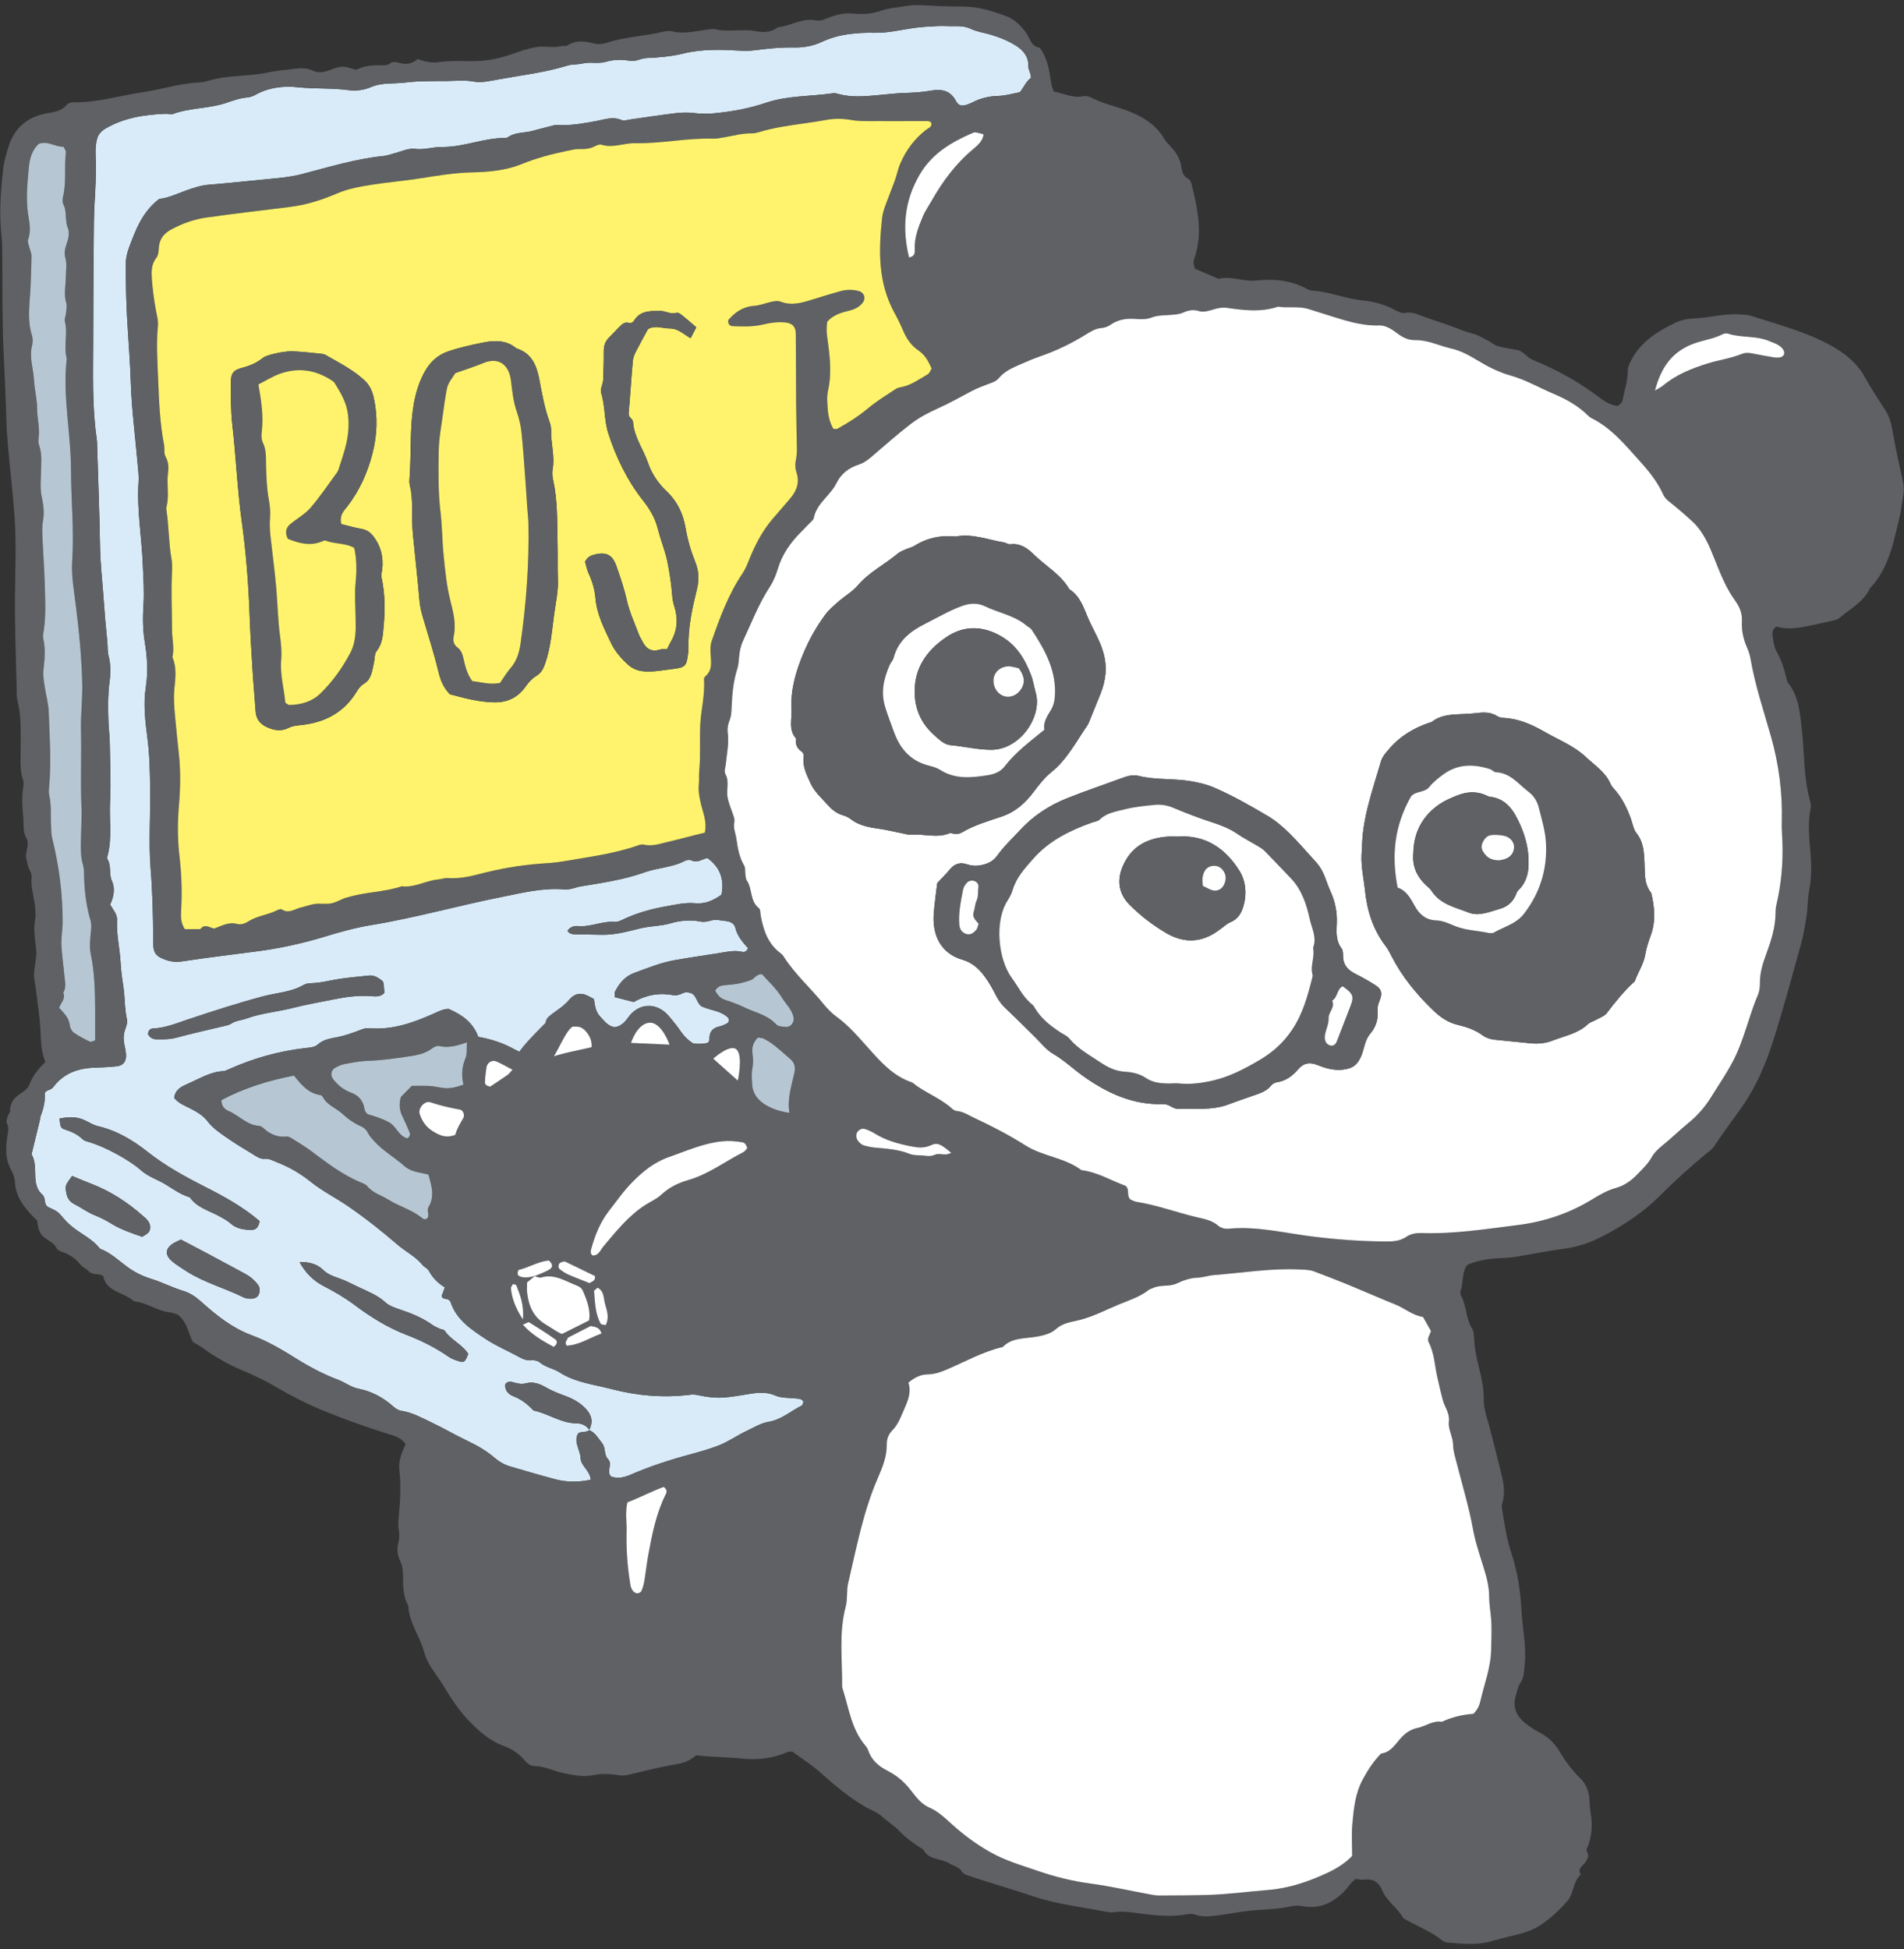 <?xml version="1.0" encoding="UTF-8"?>
<svg id="Layer_2" data-name="Layer 2" xmlns="http://www.w3.org/2000/svg" width="169" height="173" viewBox="0 0 169 173">
  <rect x="0" y="0" width="169" height="173" fill="#333333" stroke="none"/>
  <g id="_デザイン" data-name="デザイン">
    <g>
      <g>
        <path d="m52.32,126.909c-.271.288-.692.099-.999.313-.441.77.184,1.449.214,2.184.029.729.845,1.113.901,1.931-1.047.223-2.086.238-3.111-.031-1.362-.358-2.713-.761-4.065-1.156-.541-.158-1.007-.454-1.436-.82-.695-.594-1.483-1.034-2.308-1.43-1.134-.544-2.223-1.18-3.358-1.718-.803-.38-1.595-.817-2.494-.953-.317-.048-.549-.208-.783-.415-.884-.785-1.908-1.329-3.067-1.556-.669-.131-1.18-.559-1.793-.788-1.278-.479-2.485-1.113-3.641-1.833-1.283-.799-2.576-1.582-3.996-2.105-1.745-.643-3.16-1.764-4.511-2.983-.49-.443-.99-.786-1.64-.984-.962-.293-1.868-.767-2.83-1.064-.788-.243-1.488-.6-2.144-1.084-.766-.566-1.461-1.241-2.379-1.579-.589-.777-1.461-1.2-2.22-1.764-.367-.273-.703-.565-.999-.916-.533-.635-.544-.626-1.423-1.042-.377-.268-.148-.792-.478-1.079-.597-.52-.631-1.246-.638-1.949-.007-.615-.055-1.205-.322-1.637.266-1.088.504-2.06.739-3.033.034-.138.036-.288.087-.418q.397-1.006.365-2.015c.165-.273.529-.215.732-.489.904-1.219,2.185-1.686,3.661-1.732.655-.021,1.311-.05,1.962-.121.592-.064.876-.43.84-1.035-.018-.299-.083-.596-.144-.891-.095-.454-.09-.893.066-1.34.098-.28.224-.609.163-.876-.223-.985-.174-1.995-.327-2.973-.108-.693-.202-1.373-.238-2.074-.065-1.256-.384-2.494-.315-3.763.03-.553-.348-.928-.611-1.403.295-.674.486-1.364.138-2.136-.264-.585-.011-1.308-.385-1.897-.043-.068-.016-.198.009-.291.43-1.58.145-3.196.228-4.793.091-1.755.002-3.521-.028-5.282-.01-.604-.094-1.206-.115-1.81-.04-1.206-.058-2.41.102-3.615.099-.748.105-1.503-.094-2.255-.102-.383-.068-.801-.104-1.202-.063-.703-.138-1.404-.199-2.107-.057-.652-.106-1.304-.151-1.957-.1-1.456-.275-2.905-.299-4.37-.051-3.067-.172-6.132-.266-9.198-.005-.151-.011-.304-.033-.453-.413-2.809-.313-5.637-.311-8.46.003-3.635.027-7.269.066-10.904.013-1.16.116-2.319.154-3.479.025-.755.03-1.513-.002-2.268-.021-.51-.005-1.011.133-1.5.114-.404.373-.687.747-.905,1.658-.966,3.48-1.237,5.352-1.31.199-.008.427.098.596.033,1.523-.579,3.186-.472,4.722-.986.62-.207,1.237-.435,1.902-.492.244-.021.499-.108.714-.228,1.192-.662,2.482-.82,3.8-.679,1.504.16,3.018.054,4.523.259.625.085,1.352-.015,1.93-.266,1.015-.44,2.073-.282,3.103-.414,1.195-.152,2.416-.122,3.626-.131.798-.006,1.583-.102,2.403.047.714.13,1.505-.064,2.246-.199,2.035-.369,4.095-.607,6.083-1.222.427-.132.908-.078,1.347-.183.693-.166,1.399.052,2.094-.155.682-.203,1.397-.211,2.104-.084.519.093.961-.222,1.476-.245,1.092-.047,2.204-.139,3.261-.4,1.704-.42,3.409-.35,5.122-.253.404.023.781.017,1.186-.035,1.147-.146,2.308-.273,3.46-.247.892.02,1.749-.133,2.499-.487,1.518-.715,3.127-.848,4.721-.819,1.183.022,2.296-.258,3.428-.421.702-.102,1.397-.136,2.095-.174.553-.03,1.111.024,1.665.007.465-.014.921.041,1.332.234.557.261,1.155.339,1.73.507.81.238,1.626.56,2.331,1.015.574.37,1.086.949,1.049,1.738-.018.378.256.654.239,1.101-.412.284-.624.811-.979,1.269-.65.118-1.288.317-1.931.33-.834.016-1.59.211-2.316.588-.134.07-.276.126-.42.174-.496.168-.776.131-1.025-.337-.494-.93-1.309-1.06-2.181-.899-.803.148-1.6.185-2.407.212-.703.024-1.405.106-2.107.17-1.254.114-2.508.266-3.751-.093-.144-.042-.305-.077-.449-.055-1.989.293-4.032.195-5.971.851-1.482.502-3.018.781-4.572.929-.599.057-1.216.055-1.811-.022-.562-.072-1.113-.047-1.659.018-1.298.154-2.59.36-3.886.538-.298.041-.646.162-.891.058-.774-.329-1.492-.038-2.221.095-1.039.19-2.075.38-3.136.362-.201-.003-.412-.037-.602.009-.68.164-1.359.356-2.03.528-.663.17-1.395.086-2.014.497-.082.054-.187.105-.282.105-1.922-.014-3.719.827-5.649.802-.79-.01-1.551.273-2.388.167-.603-.077-1.259.259-1.891.413-.294.072-.582.19-.88.219-2.526.25-4.938,1.012-7.38,1.636-.935.239-1.89.318-2.844.409-1.76.168-3.518.361-5.279.503-.72.058-1.38.278-2.045.517-.805.29-1.582.668-2.378.747-1.501,1.141-2.099,2.752-2.695,4.365-.195.527-.293,1.069-.285,1.631.021,1.513.042,3.025.127,4.539.11,1.957.273,3.912.336,5.874.073,2.258.373,4.508.567,6.762.056.653.159,1.313.116,1.962-.163,2.481.29,4.925.381,7.39.043,1.149.134,2.287.06,3.45-.069,1.08-.081,2.192.104,3.302.22,1.325.318,2.676.103,4.042-.245,1.556-.042,3.123.156,4.677.185,1.452.204,2.904.226,4.367.036,2.366-.145,4.739.043,7.095.168,2.112.218,4.221.226,6.335,0,.252-.002.508.043.754.067.36.257.625.614.8.606.297,1.195.434,1.891.329,2.192-.332,4.394-.601,6.593-.885,2.056-.265,4.083-.706,6.056-1.306,1.357-.413,2.714-.798,4.105-1.025,3.938-.644,7.776-1.74,11.683-2.517,1.826-.363,3.638-.825,5.538-.659.481.042.982-.194,1.478-.276,1.891-.312,3.803-.588,5.604-1.235,1.186-.426,2.476-.432,3.604-1.031.161-.086.434-.105.591-.027.495.245.871-.094,1.38-.22,1.104.781,1.536,1.846,1.263,3.259-.708.491-1.393.847-2.355.757-.871-.081-1.782.135-2.661.294-1.286.233-2.542.585-3.728,1.154-.225.108-.487.228-.722.209-1.122-.088-2.162.481-3.286.372-.348-.034-.69.089-.912.412.171.326.484.308.776.316.757.02,1.514.027,2.271.042,1.173.023,2.3-.296,3.416-.57.884-.217,1.795-.188,2.666-.443.883-.259,1.787-.334,2.698-.155.313.061.601-.013.893-.093.456-.125.904-.002,1.353.045.377.039.731.225.816.584.178.759.676,1.311,1.131,1.826-.138.316-.33.371-.533.322-.558-.134-1.099-.044-1.65.049-1.443.243-2.896.434-4.336.693-1.246.224-2.421.705-3.604,1.139-.794.291-1.309.921-1.686,1.656-.06.116-.008.289-.008.487.556.143,1.086.279,1.671.429,1.064-.615,2.229-.845,3.471-.611.308.058.598-.033.877-.169.24-.117.489-.097.768,0,.471.224.467.859.898,1.162.791.376,1.764.373,2.405,1.06.036.186.038.359-.107.439-.216.12-.448.232-.687.282-.655.139-.939.528-.903,1.186.005.084-.081.173-.134.278-.431.095-.875.129-1.343.036-.414-.27-.767-.61-1.059-1.036-.341-.498-.721-.973-1.119-1.427-1.057-1.203-2.642-1.132-3.577.195-.313.444-.648.753-1.169.846-.619-.09-.937-.559-1.316-.964-.408-.436-.455-.992-.539-1.537-.21-.113-.381-.217-.561-.301-.703-.332-1.248-.143-1.719.466-.369.476-.812.895-1.215,1.346-.387.432-.589.915-.427,1.496q.953.04,1.902-.724c.528-.046.956.18,1.304.582.338.39.549.826.509,1.409-1.3.304-2.594.515-3.824.964-.447.163-.902.102-1.335-.066-.565-.219-1.15-.409-1.675-.703-1.022-.573-2.114-.922-3.226-1.115-.489-1.343-1.524-1.999-2.647-2.485-.539.03-.933.26-1.348.443-1.81.799-3.657,1.457-5.688,1.276-.369-.033-.682.118-1.015.243-.565.212-1.141.411-1.73.534-.641.134-1.278.188-1.81.666-.293.264-.745.275-1.151.323-2.32.27-4.544.896-6.678,1.844-.184.082-.377.187-.57.198-1.15.065-2.105.67-3.115,1.111-.536.234-1.13.478-1.241,1.257.374.487.949.699,1.477.969.584.299,1.11.614,1.536,1.172.417.546,1.031.959,1.606,1.362.784.549,1.607,1.044,2.426,1.541.297.18.601.406.976.368.432-.043.768.181,1.143.325,1.092.418,2.064,1.001,2.982,1.736,1.016.813,2.198,1.399,3.277,2.139,1.541,1.056,2.998,2.214,4.405,3.424.725.624,1.61,1.046,2.221,1.807.155.192.444.296.553.502.336.639.827,1.119,1.429,1.483-.113.297-.2.527-.286.754.073.361.423.18.653.369.018.023.109.09.137.177.527,1.597,1.86,2.452,3.149,3.302.919.606,1.955,1.035,2.924,1.57.365.201.709.339,1.143.294.229-.024.531.051.704.196.52.437,1.209.53,1.743.874,1.406.907,3.032,1.072,4.578,1.478,2.305.604,4.664.81,7.049.51.195-.025.404-.015.597.025,1.727.355,2.283.279,3.994.011.955-.149,1.944-.403,2.951.04.531.234,1.188.185,1.789.255.246.029.509-.007.702.276-.039.1-.053.307-.147.354-.978.491-1.811,1.258-2.953,1.449-.69.115-1.3.502-1.937.801-.864.407-1.643.974-2.529,1.313-.846.323-1.724.571-2.6.806-1.758.472-3.481,1.04-5.152,1.761-.573.247-1.145.394-1.758.171-.464-.447.177-1.084-.282-1.554-.367-.376-.177-.984-.514-1.402-.346-.43-.6-.941-1.151-1.167.407-.79.196-1.424-.427-2.023-.489-.47-1.066-.779-1.674-1.001-.617-.226-1.22-.462-1.788-.791-.538-.311-1.109-.502-1.734-.332-.417.113-.798-.004-1.187-.113-.203-.057-.396-.067-.621.164-.087.53.222.909.72,1.1.582.223,1.064.562,1.503.987.108.105.212.26.341.288,1.275.283,2.391,1.112,3.735,1.123.516.004.866.202,1.161.578Zm-18.207-38.782c-.047-.892-.063-.993-.246-1.124-.33-.236-.673-.465-1.105-.417-1.047.116-2.102.192-3.134.388-.645.122-1.278.27-1.938.288-.247.007-.527.034-.733.154-1.116.653-2.409.695-3.611,1.016-2.222.594-4.401,1.298-6.58,2.023-1.035.344-2.062.78-3.185.83-.262.012-.453.208-.435.522.155.3.438.433.742.436.6.008,1.193.016,1.796-.15,1.405-.386,2.832-.69,4.249-1.033.194-.047.407-.084.566-.192.434-.295.952-.307,1.413-.476,1.336-.487,2.751-.588,4.114-.939,1.157-.298,2.347-.498,3.521-.738,1.114-.228,2.276-.395,3.443-.295.392.034.816.05,1.123-.295Zm-11.07,20.255c-1.484-1.272-3.153-2.186-4.846-3.044-1.793-.908-3.543-1.873-5.123-3.123-1.315-1.04-2.731-1.877-4.384-2.26-.347-.08-.647-.255-.96-.42-.788-.415-1.429-.455-2.446-.252.082.745.092.842.466.963.583.188,1.116.424,1.568.858.166.16.443.219.679.291,1.311.396,3.47,1.548,4.458,2.428.494.44,1.058.705,1.654.987.929.439,1.714,1.17,2.737,1.455.638.93,1.709,1.183,2.622,1.686.351.193.715.386,1.011.649.534.474,1.176.549,1.828.567.392.011.647-.24.736-.785Zm3.549,3.642c.515.933,1.186,1.631,2.103,2.107.976.507,1.925,1.052,2.816,1.724,1.407,1.062,2.938,1.997,4.576,2.628,1.335.514,2.568,1.133,3.731,1.94.281.195.63.31.963.411.416.127.508.034.78-.663-.521-.853-1.545-1.226-2.098-2.071-.065-.1-.279-.095-.414-.158-.227-.106-.465-.203-.668-.347-.867-.618-1.832-1.015-2.836-1.35-.474-.158-.995-.333-1.348-.658-.686-.634-1.525-.944-2.333-1.33-.621-.296-1.236-.624-1.886-.839-.491-.163-.927-.346-1.304-.711-.557-.539-1.27-.712-2.082-.682Zm-10.531-2.002c-.249.119-.437.192-.609.293-.796.464-.862,1.065-.151,1.656.386.321.82.587,1.244.859,1.582,1.014,3.409,1.497,5.077,2.324.173.086.388.112.586.118.314.01.634-.081.761-.383.115-.273.127-.587-.08-.863-.308-.411-.689-.73-1.142-.972-1.107-.591-2.209-1.193-3.316-1.784-.754-.403-1.514-.796-2.37-1.245Zm-9.663-5.647c-.6.822-.618.86-.528,1.411.076.464.245.845.715,1.082.627.316,1.187.749,1.853,1.008.513.199,1.006.465,1.477.752.866.527,1.812.833,2.699,1.145.346-.192.629-.34.701-.664.083-.379-.105-.684-.354-.951-.068-.073-.156-.128-.231-.196-1.399-1.254-2.953-2.257-4.716-2.927-.515-.196-1.021-.416-1.618-.66Z" style="fill: #d9ebf9;"/>
        <g>
          <path d="m48.235,94.547l5.829-1.619s-1.813-3.471-2.953-3.057-2.875,4.676-2.875,4.676Z" style="fill: #fff;"/>
          <path d="m143.544,36.048c.358-.205.448-.375.489-.582.175-.873.453-1.725.455-2.632,0-.236.118-.484.224-.707.833-1.745,2.369-2.705,4.025-3.495.487-.232,1.068-.349,1.612-.368,1.359-.048,2.684-.455,4.051-.361.351.024.717.028,1.046.135,2.396.778,4.848,1.405,7.075,2.636,1.252.692,2.322,1.551,3.028,2.842.555,1.015,1.213,1.974,1.828,2.956.326.52.49,1.078.594,1.692.258,1.536.596,3.058.931,4.58.101.457.1.891.009,1.345-.108.542-.138,1.1-.266,1.636-.55,2.299-.946,4.665-2.665,6.486-.553,1.215-1.732,1.795-2.674,2.613-.178.155-.453.221-.695.278-.737.174-1.478.328-2.22.481-.935.192-1.875.287-2.727.03-.391.288-.364.614-.319.9.071.445.124.928.34,1.308.402.708.651,1.455.848,2.232.049.195.067.423.183.571.952,1.216,1.051,2.65,1.216,4.113.242,2.145.147,4.331.749,6.435.054.188.071.408.031.597-.34,1.605-.023,3.209.038,4.808.031.816.005,1.593-.158,2.392-.15.737-.122,1.508-.232,2.255-.125.847-.262,1.699-.49,2.522-.807,2.914-1.591,5.838-2.51,8.717-.643,2.014-1.488,3.983-2.702,5.721-.831,1.19-1.716,2.343-2.512,3.562-.16.245-.427.427-.661.618-1.448,1.184-2.825,2.444-4.149,3.765-1.442,1.439-3.121,2.56-4.913,3.51-1.119.593-2.29,1.028-3.568,1.192-1.45.187-2.885.491-4.331.721-.496.079-1.003.103-1.506.127-.965.046-1.901.204-2.789.593-.511.711-.312,1.583-.595,2.33-.046.122.005.312.071.439.465.895.402,1.963.934,2.832.195.32.186.677.206,1.022.05.862.231,1.699.439,2.531.233.93.425,1.854.417,2.828-.007.859.319,1.677.535,2.505.355,1.365.698,2.734,1.036,4.104.206.837.337,1.682.074,2.531-.096.309-.013.596.035.894.191,1.195.377,2.386.764,3.543.563,1.682.811,3.431.909,5.197.086,1.558.439,3.098.283,4.672-.06.599-.034,1.197-.427,1.733-.197.269-.232.658-.342.992-.346,1.05-.009,1.878.833,2.534.356.277.717.537,1.13.746.77.389,1.414.937,1.87,1.708.512.866,1.103,1.681,1.833,2.391.522.508.804,1.148.84,1.892.022.453.06.907.133,1.354.147.908.086,1.797-.206,2.665-.078.234-.268.442-.113.703.191.324.012.582-.143.838-.213.351-.797.558-.425,1.128-.736.614-.595,1.663-1.219,2.368-.743.839-1.539,1.593-2.481,2.183-.422.264-.897.471-1.376.613-.917.273-1.865.447-2.78.726-1.241.379-2.487.265-3.742.164-.257-.021-.5-.034-.707-.205-.939-.775-2.08-1.2-3.125-1.793-.131-.074-.307-.133-.372-.249-.495-.883-1.43-1.439-1.819-2.383-.32-.777-.842-1.072-1.654-.975-.24.029-.492-.041-.711-.063-.457.312-.685.777-1.045,1.13-1.045,1.027-2.194,1.565-3.678,1.286-.338-.063-.714-.058-1.048.019-1.14.265-2.302.261-3.456.37-.953.09-1.896.277-2.845.407-.746.102-1.492.212-2.235-.055-.179-.065-.403-.072-.592-.034-1.248.251-2.479.155-3.738.01-.938-.108-1.892-.322-2.857-.178-.195.029-.405.012-.6-.027-2.165-.43-4.376-.665-6.477-1.37-1.907-.64-3.843-1.188-5.749-1.829-.246-.083-.494-.166-.634-.382-.271-.419-.742-.497-1.121-.733-.744-.463-1.838-.264-2.313-1.225-.769-.484-1.51-.993-2.144-1.664-.444-.47-1.021-.811-1.498-1.253-.453-.42-1.042-.595-1.552-.899-1.392-.83-2.636-1.844-3.819-2.919-.828-.752-1.761-1.323-2.586-1.949-.175,0-.288-.032-.372.005-1.318.573-2.656.761-4.114.606-1.338-.142-2.702-.125-4.063-.29-.525.449-1.093.682-1.771.794-1.439.238-2.858.604-4.28.942-.306.073-.584.076-.89.024-.748-.128-1.492-.138-2.252.009-.906.175-1.812-.019-2.699-.214-.832-.183-1.604-.592-2.49-.601-.415-.004-.713-.348-.985-.653-.477-.535-1.04-.875-1.737-1.135-1.281-.477-2.298-1.392-3.229-2.394-.829-.893-1.477-1.903-2.102-2.941-.594-.988-1.423-1.874-1.716-2.992-.369-1.412-1.348-2.605-1.406-4.112-.468-.823-.466-1.736-.471-2.638-.002-.464-.045-.91-.241-1.323-.246-.52-.331-1.029-.177-1.603.102-.38.115-.787.038-1.199-.064-.34-.038-.705-.006-1.054.126-1.406.23-2.813.063-4.219-.099-.839.224-1.567.55-2.304-.388-.606-.999-.736-1.561-.913-1.966-.619-3.906-1.311-5.81-2.093-1.487-.61-2.912-1.356-4.304-2.169-.868-.507-1.784-.948-2.713-1.332-1.315-.544-2.529-1.247-3.679-2.075-.244-.176-.516-.315-.808-.491-.418-.749-.468-1.732-1.34-2.424-.155-.045-.437-.172-.73-.206-1.116-.127-2.036-.872-3.156-.975-.899-.831-2.482-.822-2.737-2.254-.454-.262-.907-.053-1.234-.376-.25-.247-.599-.403-.816-.67-.432-.53-.962-.873-1.599-1.091-.182-.062-.42-.167-.488-.318-.306-.681-1.173-.751-1.486-1.435-.154-.338-.206-.666-.228-1.012-.974-.957-1.891-1.944-1.982-3.405-.026-.415-.16-.79-.357-1.146-.52-.939-.474-1.96-.317-2.952.065-.41.159-.745-.043-1.137-.075-.146-.002-.389.05-.575.054-.191.242-.367.238-.547-.017-.762.429-1.214,1.001-1.58.308-.197.581-.417.713-.756.297-.767.789-1.398,1.414-1.988-.384-.924-.393-1.869-.441-2.822-.066-1.301-.279-2.595-.434-3.891-.024-.2-.078-.396-.106-.596-.129-.912.262-1.817.164-2.686-.103-.902-.261-1.773-.086-2.68.056-.288.015-.597.002-.896-.04-.949-.421-1.858-.32-2.829.024-.23-.093-.497-.207-.714-.146-.277-.162-.577-.248-.861-.198-.648.35-1.28-.02-1.925-.313-.546-.213-1.175-.265-1.77-.08-.904-.154-1.81-.004-2.716.032-.194.053-.415-.008-.594-.333-.981-.213-1.992-.218-2.991-.007-1.358.06-2.715-.275-4.054-.096-.385-.074-.802-.083-1.205-.059-2.666-.169-5.333-.15-7.998.017-2.362.133-4.725-.029-7.083-.139-2.012-.379-4.016-.561-6.026-.077-.853-.148-1.709-.171-2.565-.057-2.068-.157-4.134-.253-6.2-.132-2.82-.082-5.649-.115-8.474-.006-.555.004-1.113-.058-1.663-.229-2.015-.085-4.022.141-6.022.078-.694.281-1.383.497-2.052.53-1.64,1.695-2.59,3.373-2.893.654-.118,1.3-.183,1.762-.744.171-.208.443-.236.697-.234,2.092.022,4.085-.609,6.128-.907,1.642-.24,3.229-.775,4.903-.85.544-.024,1.078-.237,1.621-.345,1.532-.304,3.11-.228,4.642-.566.733-.162,1.493-.201,2.239-.306.559-.078,1.104-.077,1.629.168.492.23.961.142,1.46-.042,1.151-.423,1.158-.402,2.374-.034.65-.332,1.4-.429,2.157-.406.311.01.58.05.852-.16.264-.204.602-.115.878-.039.587.162,1.099.072,1.567-.349.63.22,1.21.369,1.904.268,1.136-.166,2.311-.055,3.468-.095,1.009-.035,1.984-.263,2.941-.59.759-.259,1.526-.541,2.313-.66.68-.103,1.392.103,2.088-.068.189-.046.435.034.581-.06.755-.482,1.536-.401,2.338-.188.405.108.82.062,1.198-.063,1.589-.526,3.27-.564,4.884-.949.29-.069.623-.126.901-.054.967.252,1.897.006,2.84-.116.347-.045.721-.142,1.044-.061.656.165,1.303.098,1.958.088.454-.007.918-.037,1.361.042.77.138,1.505.205,2.166-.319,1.142-.101,2.163-.857,3.37-.609.477.098.885-.156,1.309-.306.673-.238,1.34-.38,2.074-.297.801.09,1.622.023,2.39-.251.676-.242,1.378-.271,2.068-.398,1.059-.195,2.093-.054,3.138-.015.705.026,1.411.039,2.117.04,1.337.003,2.584.399,3.814.86.734.275,1.276.826,1.728,1.433.368.495.435,1.241,1.222,1.357.415.527.634,1.146.789,1.783.119.489.169.994.266,1.489.038.194.117.379.193.617.881.162,1.697.618,2.648.418.225-.047.515.03.727.14.992.517,2.082.746,3.118,1.13,1.334.495,2.547,1.204,3.31,2.491.151.255.363.477.569.694.496.524.861,1.107.963,1.839.056.398.144.78.566,1.007.281.151.34.5.409.785.498,2.068.921,4.141.193,6.251-.098.284-.136.59.054.981.61.263,1.296.56,1.982.854.045.019.103.037.148.026,1.109-.257,2.172.284,3.285.164,1.576-.169,3.124-.028,4.552.766.129.072.286.118.433.127,1.51.09,2.915.717,4.413.864,1.064.105,2.074.385,3.011.902.275.152.559.268.864.208.423-.084.818.035,1.183.178.934.368,1.895.653,2.833.995.659.24,1.31.516,1.99.691.504.13.917.415,1.364.644.264.136.475.346.782.439.583.176,1.181.238,1.77.356.548.11.847.671,1.385.887,2.154.864,4.163,1.999,6.007,3.412.452.346.935.578,1.47.67ZM47.445,113.274c.454-.2.935-.357,1.352-.616.309-.192.261-.502-.09-.781-.954.095-1.803.641-2.681.841-.148.322-.085.494.131.578.443.172.884.059,1.321-.044-.23.189-.46.378-.694.571,0,.319-.027.619.005.913.132,1.202.573,2.202,1.694,2.85.641.371,1.207.87,1.974.992-.07.173-.094.272-.147.352-.085.129-.169.25-.017.507,1.124-.045,2.062-.711,3.097-1.077-.199-.712-.814-.562-1.198-.738.337-1.111-.037-2.088-.456-3.055-.102-.236-.318-.381-.562-.474-1.013-.385-1.957-1.057-3.145-.705-.169.05-.388-.072-.584-.114Zm4.845,13.655c.551.225.805.737,1.151,1.167.336.418.147,1.026.514,1.402.459.471-.181,1.107.282,1.554.614.222,1.185.076,1.758-.171,1.671-.721,3.394-1.289,5.152-1.761.876-.236,1.754-.483,2.6-.806.886-.339,1.665-.906,2.529-1.313.637-.3,1.247-.686,1.937-.801,1.142-.191,1.974-.958,2.953-1.449.095-.047.109-.255.147-.354-.194-.283-.456-.248-.702-.276-.601-.07-1.258-.021-1.789-.255-1.007-.443-1.996-.189-2.951-.04-1.712.268-2.267.344-3.994-.011-.193-.04-.402-.05-.597-.025-2.384.3-4.743.094-7.049-.51-1.546-.405-3.172-.571-4.578-1.478-.534-.344-1.222-.438-1.743-.874-.173-.145-.475-.22-.704-.196-.434.045-.778-.092-1.143-.294-.969-.535-2.004-.963-2.924-1.57-1.289-.85-2.621-1.705-3.149-3.302-.029-.087-.119-.154-.137-.177-.23-.189-.58-.008-.653-.369.086-.228.174-.458.286-.754-.602-.364-1.093-.845-1.429-1.483-.109-.207-.399-.31-.553-.502-.611-.76-1.496-1.183-2.221-1.807-1.406-1.21-2.864-2.369-4.405-3.424-1.08-.739-2.261-1.326-3.277-2.139-.918-.735-1.891-1.318-2.982-1.736-.375-.144-.711-.368-1.143-.325-.376.038-.679-.188-.976-.368-.819-.497-1.642-.991-2.426-1.541-.575-.403-1.19-.816-1.606-1.362-.425-.558-.951-.873-1.536-1.172-.528-.27-1.103-.482-1.477-.969.111-.779.705-1.023,1.241-1.257,1.01-.441,1.965-1.046,3.115-1.111.193-.011.386-.116.57-.198,2.134-.947,4.357-1.573,6.678-1.844.406-.047.858-.059,1.151-.323.532-.478,1.169-.532,1.81-.666.589-.123,1.165-.323,1.73-.534.333-.125.646-.276,1.015-.243,2.032.181,3.878-.477,5.688-1.276.416-.184.81-.414,1.348-.443,1.123.486,2.158,1.142,2.647,2.485,1.112.193,2.203.543,3.226,1.115.525.294,1.11.484,1.675.703.433.168.888.229,1.335.066,1.231-.449,2.524-.661,3.824-.964.041-.583-.171-1.019-.509-1.409-.348-.402-.676-.454-1.204-.408-.95.765-1.612,3.46-2.565,3.419-.162-.581-.037-3.765.35-4.197.403-.451,1.485-1.037,1.854-1.513.471-.608,1.015-.797,1.719-.466.18.085.351.188.561.301.084.544.131,1.101.539,1.537.379.405.697.874,1.316.964.521-.093.856-.402,1.169-.846.935-1.327,2.52-1.398,3.577-.195.399.454.778.929,1.119,1.427.292.426.645.766,1.059,1.036.468.092.912.058,1.343-.036.053-.105.138-.194.134-.278-.037-.658.247-1.047.903-1.186.239-.051.472-.163.687-.282.145-.08.143-.253.107-.439-.64-.688-1.614-.684-2.405-1.06-.431-.303-.426-.938-.898-1.162-.279-.097-.528-.117-.768,0-.279.136-.569.227-.877.169-1.243-.233-2.407-.004-3.471.611-.585-.15-1.115-.287-1.671-.429,0-.198-.051-.371.008-.487.377-.735.892-1.365,1.686-1.656,1.183-.433,2.358-.915,3.604-1.139,1.44-.259,2.893-.45,4.336-.693.552-.093,1.093-.183,1.65-.049.203.049.395-.006.533-.322-.455-.514-.953-1.067-1.131-1.826-.084-.359-.438-.544-.816-.584-.449-.047-.898-.17-1.353-.045-.292.08-.58.155-.893.093-.911-.179-1.814-.104-2.698.155-.871.255-1.781.226-2.666.443-1.116.274-2.242.593-3.416.57-.757-.015-1.514-.022-2.271-.042-.292-.008-.605.01-.776-.316.221-.323.564-.446.912-.412,1.124.109,2.164-.46,3.286-.372.235.018.497-.101.722-.209,1.187-.569,2.443-.921,3.728-1.154.88-.159,1.79-.375,2.661-.294.962.09,1.647-.266,2.355-.757.274-1.413-.158-2.478-1.263-3.259-.51.126-.885.465-1.38.22-.157-.078-.43-.058-.591.027-1.128.599-2.419.605-3.604,1.031-1.801.647-3.713.922-5.604,1.235-.496.082-.997.318-1.478.276-1.899-.167-3.712.296-5.538.659-3.907.777-7.745,1.872-11.683,2.517-1.391.228-2.748.613-4.105,1.025-1.973.6-4,1.041-6.056,1.306-2.199.283-4.401.553-6.593.885-.696.105-1.286-.032-1.891-.329-.357-.175-.548-.44-.614-.8-.045-.246-.042-.502-.043-.754-.008-2.114-.057-4.222-.226-6.335-.188-2.356-.007-4.729-.043-7.095-.022-1.463-.041-2.915-.226-4.367-.198-1.553-.402-3.121-.156-4.677.215-1.366.117-2.717-.103-4.042-.184-1.11-.172-2.222-.104-3.302.074-1.164-.017-2.301-.06-3.45-.091-2.465-.544-4.909-.381-7.39.043-.649-.06-1.309-.116-1.962-.194-2.254-.494-4.505-.567-6.762-.063-1.963-.227-3.917-.336-5.874-.085-1.514-.106-3.025-.127-4.539-.008-.562.091-1.104.285-1.631.596-1.613,1.194-3.224,2.695-4.365.796-.079,1.573-.457,2.378-.747.665-.24,1.326-.46,2.045-.517,1.762-.141,3.52-.334,5.279-.503.955-.091,1.909-.17,2.844-.409,2.442-.624,4.854-1.386,7.38-1.636.298-.029.586-.147.88-.219.632-.154,1.288-.49,1.891-.413.836.107,1.598-.177,2.388-.167,1.931.025,3.728-.816,5.649-.802.094,0,.2-.05.282-.105.618-.411,1.35-.327,2.014-.497.671-.172,1.35-.365,2.03-.528.19-.046.401-.013.602-.009,1.062.018,2.097-.172,3.136-.362.729-.133,1.447-.425,2.221-.095.245.104.593-.017.891-.058,1.296-.178,2.588-.384,3.886-.538.546-.065,1.097-.09,1.659-.018.596.077,1.212.079,1.811.022,1.554-.148,3.09-.427,4.572-.929,1.94-.656,3.982-.558,5.971-.851.144-.021.305.014.449.055,1.243.36,2.497.207,3.751.093.702-.064,1.404-.147,2.107-.17.808-.027,1.604-.064,2.407-.212.871-.161,1.687-.031,2.181.899.249.469.529.505,1.025.337.143-.049.286-.105.42-.174.727-.377,1.482-.572,2.316-.588.642-.012,1.281-.212,1.931-.33.355-.458.567-.985.979-1.269.017-.446-.257-.722-.239-1.101.037-.788-.475-1.367-1.049-1.738-.705-.455-1.521-.777-2.331-1.015-.575-.169-1.172-.246-1.73-.507-.411-.192-.867-.248-1.332-.234-.555.017-1.112-.037-1.665-.007-.699.038-1.393.073-2.095.174-1.132.164-2.244.443-3.428.421-1.594-.029-3.203.104-4.721.819-.75.354-1.608.507-2.499.487-1.152-.026-2.313.102-3.46.247-.405.051-.783.057-1.186.035-1.713-.096-3.418-.167-5.122.253-1.057.261-2.169.353-3.261.4-.516.022-.957.338-1.476.245-.706-.127-1.422-.119-2.104.084-.695.206-1.401-.011-2.094.155-.439.105-.92.051-1.347.183-1.988.615-4.048.853-6.083,1.222-.742.134-1.532.329-2.246.199-.82-.149-1.605-.053-2.403-.047-1.21.009-2.431-.022-3.626.131-1.03.131-2.088-.027-3.103.414-.579.251-1.305.352-1.93.266-1.505-.205-3.019-.099-4.523-.259-1.318-.141-2.608.018-3.8.679-.215.119-.47.207-.714.228-.665.057-1.282.285-1.902.492-1.536.513-3.199.407-4.722.986-.17.064-.397-.041-.596-.033-1.872.073-3.695.345-5.352,1.31-.374.218-.633.501-.747.905-.138.489-.154.989-.133,1.5.031.755.026,1.513.002,2.268-.038,1.16-.141,2.319-.154,3.479-.039,3.634-.064,7.269-.066,10.904-.002,2.823-.102,5.652.311,8.46.022.149.028.302.033.453.093,3.066.214,6.132.266,9.198.024,1.465.199,2.914.299,4.37.045.653.094,1.305.151,1.957.061.703.136,1.404.199,2.107.036.401.003.819.104,1.202.2.752.193,1.507.094,2.255-.159,1.205-.142,2.409-.102,3.615.02.604.105,1.206.115,1.81.029,1.761.118,3.526.028,5.282-.082,1.597.203,3.214-.228,4.793-.025.093-.053.222-.009.291.374.589.121,1.312.385,1.897.348.771.157,1.461-.138,2.136.263.475.641.849.611,1.403-.069,1.269.249,2.506.315,3.763.036.701.13,1.382.238,2.074.153.978.104,1.988.327,2.973.061.268-.065.596-.163.876-.156.447-.161.886-.066,1.34.062.294.127.592.144.891.036.606-.248.971-.84,1.035-.651.071-1.307.1-1.962.121-1.476.047-2.757.514-3.661,1.732-.203.274-.567.216-.732.489q.034,1.011-.365,2.015c-.051.13-.054.28-.087.418-.236.972-.474,1.944-.739,3.033.267.432.316,1.022.322,1.637.008.703.042,1.429.638,1.949.33.288.101.811.478,1.079.879.416.89.407,1.423,1.042.295.352.632.644.999.916.758.564,1.631.986,2.22,1.764.918.338,1.613,1.013,2.379,1.579.656.485,1.356.841,2.144,1.084.961.296,1.868.771,2.83,1.064.65.198,1.15.541,1.64.984,1.35,1.219,2.765,2.339,4.511,2.983,1.42.523,2.713,1.306,3.996,2.105,1.156.72,2.363,1.354,3.641,1.833.613.23,1.124.657,1.793.788,1.159.227,2.183.771,3.067,1.556.233.207.465.367.783.415.898.136,1.691.572,2.494.953,1.136.538,2.225,1.175,3.358,1.718.825.396,1.613.837,2.308,1.43.429.366.895.662,1.436.82,1.352.395,2.703.799,4.065,1.156,1.025.269,2.064.254,3.111.031-.056-.818-.872-1.202-.901-1.931-.029-.735-.654-1.413-.214-2.184.307-.214.727-.025.999-.313l-.03.02Zm48.027-20.478c.114.046.335.185.573.222,1.795.282,3.498.922,5.258,1.343.674.161,1.395.265,1.958.756.28.245.626.311.993.277,2.491-.229,4.911.388,7.348.692,2.159.27,4.311.43,6.479.446.656.005,1.31-.011,1.892-.411.431-.296.938-.356,1.452-.339,2.84.093,5.632-.359,8.435-.707,2.395-.298,4.614-1.049,6.666-2.312.645-.397,1.302-.772,2.042-.977.802-.222,1.442-.702,2-1.298.413-.44.861-.851,1.16-1.389.249-.447.608-.791,1.009-1.112.784-.629,1.496-1.338,2.279-1.975.759-.618,1.437-1.368,1.982-2.245.663-1.067,1.376-2.101,1.965-3.218.995-1.888,1.401-3.993,2.236-5.939.135-.314.165-.692.164-1.041-.002-.872.242-1.681.538-2.484.435-1.182.829-2.372.848-3.652.004-.251.013-.509.07-.751.431-1.824.603-3.672.543-5.544-.019-.605-.077-1.21-.059-1.813.076-2.593-.252-5.13-.96-7.625-.647-2.279-1.408-4.527-1.81-6.871-.059-.345-.17-.69-.312-1.01-.333-.752-.501-1.522-.457-2.349.036-.673-.188-1.249-.599-1.816-.799-1.102-1.305-2.372-1.804-3.632-.484-1.221-.976-2.434-1.953-3.356-.659-.622-1.355-1.208-2.063-1.775-.243-.195-.445-.385-.575-.673-.478-1.068-1.196-1.978-1.972-2.837-1.316-1.457-2.551-3.008-4.363-3.917-.133-.067-.257-.164-.363-.269-.874-.866-1.928-1.438-3.051-1.913-1.25-.529-2.447-1.233-3.742-1.595-1.098-.307-2.069-.802-3.006-1.373-.741-.451-1.493-.858-2.325-1.044-1.069-.24-2.068-.767-3.206-.743-.563.012-1.07-.225-1.533-.574-.484-.364-1.037-.747-1.633-.727-1.66.057-3.173-.485-4.709-.963-.53-.165-1.058-.336-1.589-.499-.881-.27-1.8-.062-2.691-.204-1.486.509-2.992.327-4.495.109-.361-.052-.685-.014-1.036.083-.476.132-1.033.345-1.453.208-.556-.181-.985-.069-1.445.129-.382.164-.77.176-1.176.208-.536.041-1.075.019-1.617.23-.386.15-.867.173-1.335.128-.81-.078-1.617.023-2.314.516-.257.182-.541.264-.847.293-.467.045-.85.268-1.243.512-1.287.801-2.64,1.472-4.078,1.968-.62.214-1.226.47-1.827.735-.692.305-1.394.601-1.898,1.209-.27.326-.667.431-1.048.572-.471.175-.941.364-1.386.596-.979.51-1.931,1.064-2.945,1.514-.825.366-1.647.795-2.363,1.337-1.24.938-2.404,1.978-3.587,2.991-.35.299-.704.554-1.153.695-.856.269-1.542.814-1.93,1.607-.55,1.125-1.77,1.803-2.024,3.118-.033.173-.239.319-.377.466-.242.258-.49.509-.74.758-.936.936-1.682,1.982-2.07,3.275-.172.574-.414,1.15-.74,1.649-.969,1.484-1.59,3.133-2.339,4.721-.217.46-.322.953-.366,1.461-.03.35-.047.713-.154,1.043-.344,1.067-.452,2.165-.503,3.274-.021.451-.017.894-.198,1.334-.129.315-.199.699-.155,1.033.129.971-.075,1.91-.175,2.86-.032.299-.166.601-.013.888.335.628.075,1.294.16,1.925.086.637.389,1.244.582,1.869.043.14.061.305.031.446-.11.519.117.981.186,1.468.12.843.255,1.647.697,2.392.117.197.061.494.099.743.03.194.031.42.133.572.505.749.255,1.817,1.068,2.448.151.117.121.472.169.718.248,1.258.634,2.441,1.721,3.257.12.09.234.202.313.327.978,1.546,2.355,2.757,3.498,4.165.348.428.739.846,1.183,1.167,1.118.808,1.986,1.845,2.897,2.862,1.067,1.19,2.148,2.405,3.743,2.952.183.063.332.224.497.339,1.032.715,2.225,1.181,3.163,2.045.105.097.267.167.41.181.574.057,1.033.381,1.533.614,1.555.724,3.075,1.513,4.525,2.432,1.537.974,3.457,1.078,4.94,2.173.038.028.095.035.145.042,1.419.198,2.623.966,3.819,1.377.387.385.049.801.402,1.199Zm-37.757-32.546c.207-.963-.147-1.723-.33-2.489-.142-.597-.264-1.172-.2-1.788.041-.399-.006-.806.033-1.205.136-1.356.027-2.717.091-4.077.064-1.352.433-2.674.333-4.035-.007-.089.037-.217.103-.27.705-.573.505-1.353.477-2.084-.014-.356-.024-.692.097-1.04.73-2.096,1.491-4.177,2.748-6.033.257-.38.416-.796.586-1.219.526-1.309,1.172-2.557,2.102-3.637.526-.611,1.058-1.217,1.576-1.834.553-.658.805-1.398.523-2.25-.131-.397-.127-.786-.045-1.192.059-.292.082-.596.078-.895-.016-1.355-.058-2.709-.069-4.063-.017-2.061-.006-4.123-.029-6.185-.007-.623-.312-.925-.924-.986-.659-.066-1.314.017-1.951.173-.899.22-1.805.185-2.713.152-.288-.011-.446-.197-.403-.542.597-.691,1.303-1.189,2.291-1.26.497-.035.982-.229,1.474-.344.295-.069.597-.137.895-.022,1.023.391,1.982.065,2.949-.239.768-.242,1.539-.473,2.314-.69.543-.153,1.097-.165,1.648-.021.503.132.666.663.338,1.065-.303.371-.701.56-1.155.671-.739.181-1.465.391-1.973.99-.062.424-.072.813-.017,1.224.216,1.594.449,3.192.106,4.802-.063.294-.105.601-.092.9.04.897.069,1.804.554,2.582.158,0,.276.036.351-.005.964-.534,1.886-1.119,2.739-1.833.763-.639,1.627-1.158,2.459-1.711.159-.106.376-.132.571-.175.846-.19,1.53-.708,2.262-1.124.15-.085.215-.318.335-.506-.276-.631-.591-1.205-1.144-1.582-.654-.446-1.073-1.043-1.376-1.757-.236-.556-.504-1.101-.794-1.632-1.455-2.66-1.393-5.514-1.081-8.397.038-.347.143-.694.261-1.024.272-.759.583-1.503.856-2.262.186-.517.289-1.068.508-1.569.514-1.171,1.257-2.176,2.281-2.969.205-.159.591-.257.434-.67-.095-.037-.185-.101-.276-.101-1.51-.002-3.019.012-4.529.004-.752-.004-1.518.032-2.253-.097-.762-.133-1.486-.151-2.245-.009-.626.117-1.261.208-1.89.298-1.388.198-2.772.385-4.117.796-.192.059-.398.102-.597.098-.865-.016-1.69.232-2.531.366-.297.048-.599.115-.897.105-2.327-.077-4.617.45-6.94.403-.992-.02-1.959.452-2.972.134-.164-.051-.403.04-.574.129-.421.218-.862.271-1.322.254-.404-.015-.784.086-1.179.168-1.378.285-2.715.642-4.03,1.176-1.357.551-2.851.693-4.313.725-1.625.035-3.209.302-4.803.553-1.343.211-2.701.32-4.045.529-1.089.17-2.172.349-3.209.793-1.344.575-2.74,1.02-4.208,1.199-2.455.3-4.912.593-7.362.934-1.104.153-2.151.526-3.14,1.059-.624.336-1.022.804-1.099,1.522-.037.349-.015.728-.242,1.018-.447.57-.429,1.236-.383,1.882.065.898.185,1.795.345,2.681.09.496.236.983.188,1.488-.15,1.558-.04,3.114.021,4.669.077,1.962.149,3.927.527,5.864.067.342-.031.754.127,1.033.273.482.291.973.223,1.462-.139,1,.129,2.013-.136,3.006-.037.138,0,.301.02.449.197,1.389.18,2.8.427,4.186.07.393.061.807.04,1.208-.087,1.704.002,3.408.006,5.112.002.794.224,1.586.033,2.384.4.922.264,1.889.173,2.833-.078.812-.009,1.608.061,2.407.101,1.153.23,2.303.349,3.455.156,1.506.121,3.019-.007,4.518-.13,1.515-.118,3.019.057,4.517.187,1.604.236,3.204.139,4.812-.033.555-.007,1.098.33,1.597h1.374c.389-.513.817-.135,1.229-.048.659-.237,1.275-.614,2.032-.412.349.093.718-.042,1.014-.231.78-.498,1.72-.567,2.53-.978.127-.065.339-.14.425-.082.632.428,1.172-.062,1.731-.177.385-.079.757-.242,1.162-.301.45-.065.9.012,1.33-.029.482-.046.94-.333,1.409-.513.046-.018.1-.015.148-.03,1.592-.506,3.295-.47,4.882-1.002,1.132.147,2.116-.509,3.21-.602.287-.024.571-.149.881-.127.917.067,1.807-.101,2.691-.334,1.81-.476,3.649-.809,5.515-.944.655-.047,1.304-.083,1.954-.195,2.278-.394,4.581-.668,6.777-1.448.138-.049.307-.077.445-.045.755.178,1.428-.083,2.153-.249,1.063-.244,2.104-.542,3.263-.814Zm63.747,42.987c-.963-.158-1.614-.769-2.41-1.089-1.396-.562-2.772-1.173-4.164-1.745-1.024-.421-2.058-.818-3.093-1.211-.429-.163-.885-.155-1.342-.176-2.528-.113-5.019.302-7.525.497-.499.039-.989.217-1.487.235-.676.025-1.258.242-1.865.523-.632.293-1.404.083-2.064.387-.138.063-.299.094-.414.185-.765.606-1.698.899-2.571,1.257-1.204.493-2.357,1.122-3.647,1.426-.673.159-1.412.259-1.962.752-.518.466-1.146.595-1.797.71-1.02.181-2.134.064-2.956.901-.031.031-.094.032-.143.044-1.679.416-3.185,1.255-4.757,1.932-.558.24-1.123.455-1.743.463-.634.008-1.167.258-1.739.732.247.725.026,1.457-.282,2.139-.328.728-.566,1.514-1.154,2.11-.331.336-.496.775-.487,1.24.021,1.095-.399,2.071-.816,3.037-1.286,2.979-1.873,6.146-2.608,9.277-.164.699-.035,1.395-.22,2.088-.618,2.326-.294,4.705-.316,7.064,0,.098.036.199.066.294.55,1.714.774,3.558,2.016,4.994.097.113.18.251.227.392.294.873.935,1.419,1.72,1.821.819.42,1.489.978,2.061,1.721.45.585.922,1.226,1.64,1.537.758.329,1.349.879,1.937,1.417,1.042.954,2.143,1.774,3.383,2.49,1.383.799,2.853,1.215,4.326,1.722,1.53.527,3.068.906,4.674,1.121,1.795.24,3.568.648,5.351.978.248.046.502.085.752.083,1.461-.009,2.923-.008,4.383-.053,1.759-.054,3.504-.298,5.255-.437,1.849-.147,3.547-.722,5.186-1.477.799-.368,1.603-.832,2.294-1.543,0-.93-.069-1.892.017-2.84.122-1.346.254-2.707.915-3.935.453-.841.968-1.638,1.642-2.322.846-.092,1.243-.804,1.723-1.339.43-.478.897-.808,1.499-.928.73-.145,1.36-.681,2.159-.542.916-.423,1.886-.646,2.806-.706.367-.372.531-.735.622-1.137.342-1.516.927-2.97.954-4.567.015-.906.069-1.811-.002-2.716-.051-.652-.173-1.302-.174-1.953-.001-.874-.205-1.692-.46-2.516-.356-1.154-.758-2.305-.972-3.488-.359-1.989-.948-3.915-1.445-5.865-.137-.539-.318-1.07-.323-1.623-.007-.722-.461-1.382-.376-2.066.094-.757-.362-1.27-.533-1.901-.185-.679-.336-1.367-.493-2.053-.235-1.028-.259-2.108-.753-3.071-.197-.383.098-.66.188-1.032-.206-.363-.429-.756-.705-1.24ZM8.447,92.344c0-.985.004-1.839,0-2.693-.01-1.664-.048-3.328-.386-4.965-.136-.659-.054-1.307.008-1.956.034-.354.069-.683-.035-1.039-.37-1.261-.534-2.556-.566-3.869-.008-.351.003-.718-.098-1.046-.182-.594-.194-1.192-.191-1.797.006-1.159.099-2.326.051-3.473-.093-2.22.015-4.437-.04-6.654-.034-1.359.135-2.723.11-4.083-.044-2.37-.278-4.728-.575-7.081-.164-1.299-.402-2.62-.315-3.912.181-2.68-.102-5.342-.104-8.012-.002-3.316-.772-6.605-.378-9.937-.306-1.084.118-2.204-.168-3.295-.058-.222.079-.491.101-.74.026-.299.103-.624.02-.896-.242-.796-.034-1.587-.033-2.377,0-.55.11-1.099-.048-1.645-.117-.404-.039-.783.099-1.179.164-.474.31-.996.116-1.48-.268-.668-.053-1.408-.387-2.065-.101-.199-.076-.5-.021-.734.305-1.291.081-2.613.245-3.911.016-.125-.114-.269-.214-.487-.72.052-1.374-.548-2.195-.25-.627.576-.818,1.363-.889,2.171-.114,1.303-.257,2.598-.08,3.922.104.774.332,1.582.024,2.391-.076.2.061.486.115.729.054.243.184.482.182.723-.005.903-.045,1.807-.081,2.71-.057,1.452-.336,2.907.12,4.351.087.276.086.618.014.9-.272,1.055.121,2.072.175,3.103.044.831.272,1.657.272,2.517,0,.886.272,1.764.123,2.665-.032.19-.002.408.061.593.27.789.174,1.594.159,2.4-.013.696-.087,1.415.053,2.084.157.747.269,1.455.124,2.217-.093.489-.064,1.007-.043,1.51.053,1.304.158,2.606.195,3.91.041,1.461.132,2.926-.092,4.383-.03.197-.085.41-.042.594.223.951.129,1.895.025,2.85-.048.441.028.901.092,1.346.113.794.348,1.58.376,2.375.079,2.215.234,4.433.034,6.65-.022.248-.044.51.012.748.209.895.104,1.804.163,2.705.023.35.005.711.089,1.046.615,2.455.938,4.938.937,7.476,0,.709-.148,1.402-.108,2.1.052.902.186,1.799.269,2.7.046.495.179,1.003-.106,1.477.242.538-.243.906-.361,1.349.442.47.875.888.943,1.553.023.229.174.515.358.644.447.313.94.564,1.432.803.099.048.277-.066.46-.117Zm11.216,5.3c-.023.512.269.816.639.97.92.385,1.608,1.239,2.682,1.311.138.009.292.104.398.202.582.54,1.246.825,2.055.749.137-.013.302.059.426.137.594.374,1.201.734,1.762,1.153,1.41,1.053,2.801,2.13,4.451,2.802.184.075.4.156.515.301.495.624,1.257.813,1.889,1.211.931.586,2.025.872,2.9,1.561.163.129.304.258.526.107.277-.297-.066-.683.123-.999.578-.965.283-1.916-.007-2.903-.74-.192-1.518-.211-2.114-.741-.859-.763-1.88-1.33-2.661-2.188-.201-.221-.423-.44-.553-.701-.145-.29-.334-.504-.617-.63-.649-.288-1.208-.682-1.736-1.167-.544-.499-1.319-.733-1.685-1.451-.04-.079-.144-.162-.229-.175-1.086-.16-1.717-.956-2.332-1.729-2.291.448-4.438,1.105-6.432,2.178Zm21.475-1.373c-.2-.823-.145-1.583.179-2.348.159-.377.084-.853.124-1.4-.832.285-1.598.508-2.41.329-.248-.055-.492.057-.702.218-.624.476-1.366.595-2.116.704-1.194.174-2.384.348-3.595.387-.701.023-1.401.164-2.094.296-.287.055-.568.199-.823.351-.312.186-.378.639-.162.931.428.581.974,1.008,1.658,1.259.556.203.929.586,1.095,1.163.068.236.043.51.362.743.579.161,1.244.37,1.871.708.663.358.871,1.251,1.641,1.423.264-.184.247-.387.17-.572-.192-.464-.395-.925-.617-1.376-.254-.517-.325-1.044-.141-1.721.278-.282.628-.637.969-.984.576,0,1.081-.024,1.582.007.399.025.794.121,1.192.176.614.085,1.185-.072,1.816-.294Zm25.185,5.64c-.088-.355-.245-.492-.448-.526-.591-.099-1.172-.149-1.79-.084-1.682.176-3.183.864-4.748,1.411-1.297.454-2.281,1.273-3.194,2.192-.775.78-1.41,1.702-2.091,2.573-.788,1.007-1.248,2.172-1.58,3.393-.054.2-.085.388.123.563.549.029.702-.495.967-.81,1.134-1.345,2.226-2.725,3.736-3.688.464-.296.992-.522,1.387-.891.686-.64,1.488-1.043,2.359-1.29,1.818-.516,3.304-1.667,4.953-2.503.124-.063.205-.21.325-.34ZM87.307,11.924c-.75-.202-.758-.22-1.028-.102-1.869.815-3.55,1.806-4.644,3.671-1.382,2.358-1.572,4.778-.948,7.358.503-.077.524-.419.508-.697-.059-1.048.322-1.986.705-2.916.209-.506.534-.965.807-1.445.977-1.719,2.137-3.287,3.676-4.56.409-.338.839-.714.924-1.309Zm59.589,22.737c.422-.253.561-.312.672-.406,1.173-.996,2.586-1.557,4.012-2,.998-.31,2.057-.449,3.039-.847.294-.119.584-.102.886-.043.638.125,1.278.243,1.92.348.193.032.402.042.591.002.127-.027.285-.137.332-.249.047-.112.012-.299-.057-.411-.284-.462-.794-.587-1.253-.783-1.171-.501-2.477-.272-3.671-.663-.13-.043-.318-.018-.443.045-.904.458-1.927.553-2.849.942-1.688.713-2.647,2.026-3.181,4.065Zm-79.62,57.426c-.451.461-.56.934-.478,1.455.071.451.065.885-.024,1.343-.085.435-.031.901-.01,1.352.028.64.324,1.148.813,1.557.562.47,1.421.821,2.494.981-.208-1.232.182-2.384.44-3.544.118-.532.004-.925-.341-1.217-.761-.643-1.467-1.366-2.369-1.825-.128-.065-.291-.06-.524-.103Zm-11.589,41.259c-.208.929-.051,1.732-.07,2.53-.035,1.459.048,2.912.271,4.356.054.348.065.711.307.992.087.102.244.197.37.197.124,0,.315-.092.362-.195.121-.27.208-.563.258-.855.134-.792.217-1.593.363-2.382.338-1.827.694-3.652,1.533-5.338.077-.156.213-.362-.161-.674-1.018.357-2.065.919-3.233,1.37Zm7.796-45.422c.212.404.459.685.878.822.57.186,1.141.39,1.679.651.973.473,2.087.675,2.87,1.534.167.183.561.192.856.217.406.034.748-.402.678-.808-.126-.726-.673-1.198-1.034-1.786-.506-.825-1.195-1.441-1.781-2.087-.498-.016-.652.4-.97.518-.374.138-.762.248-1.154.324-.391.076-.792.099-1.189.137-.308.03-.597.087-.834.478Zm-23.066,12.8c.142-.553.434-1.015.706-1.489.153-.267-.014-.701-.293-.75-.89-.156-1.762-.358-2.622-.648-.513-.173-1.118.527-.957,1.033.205.645.587,1.179,1.159,1.531.554.341,1.141.661,2.006.324Zm44.009,1.596c-.854-.732-1.217-.944-1.767-.681-.658.314-1.266.215-1.905.086-1.092-.219-2.154-.52-3.112-1.118-.254-.159-.535-.284-.818-.383-.252-.088-.495-.018-.68.193-.193.22-.183.576.008.832.156.209.347.373.597.438.291.076.589.144.888.171,1.051.097,2.103.159,3.104.557.272.108.593.127.891.129.445.002.894.165,1.34-.046.42-.199.899.147,1.454-.176Zm-38.931-7.375c-.551-.286-.975-.54-1.425-.731-.4-.169-.82.089-.888.524-.069.438-.122.881-.135,1.324-.006.211.186.33.461.386.492-.33,1.028-.683,1.555-1.049.116-.081.201-.208.432-.455Zm8.264,22.674c.351-.658.117-1.28-.053-1.892-.139-.498-.06-1.108-.654-1.437-.128.121-.329.228-.321.316.092.98.087,1.987.587,2.879.05.089.266.085.441.134Zm-1.427-3.734c.259-.174.553-.211.473-.634-.841-.408-1.729-.84-2.619-1.268-.043-.02-.104-.032-.146-.017-.134.046-.312.072-.382.17-.117.165-.124.398.055.536.233.179.485.346.753.463.588.258,1.192.482,1.866.75Zm-5.923,3.691c.865.952,1.813,1.458,2.728,1.966.34-.199.357-.513.169-.649-.756-.547-1.551-1.042-2.347-1.533-.069-.042-.246.091-.55.216Zm.011-.461c.108-1.299-.245-2.168-.586-3.036-.023-.059-.172-.068-.295-.112-.063.121-.189.249-.182.369.045.793.404,1.786,1.063,2.78Z" style="fill: #5f6164;"/>
          <path d="m100.317,106.451c-.352-.398-.014-.814-.402-1.199-1.195-.411-2.4-1.179-3.819-1.377-.05-.007-.107-.014-.145-.042-1.483-1.095-3.403-1.199-4.94-2.173-1.449-.919-2.969-1.708-4.525-2.432-.5-.233-.959-.557-1.533-.614-.143-.014-.305-.084-.41-.181-.938-.863-2.131-1.329-3.163-2.045-.165-.115-.314-.276-.497-.339-1.595-.547-2.676-1.762-3.743-2.952-.911-1.016-1.779-2.054-2.897-2.862-.445-.321-.836-.739-1.183-1.167-1.143-1.408-2.52-2.619-3.498-4.165-.079-.125-.194-.238-.313-.327-1.088-.816-1.474-1.999-1.721-3.257-.048-.246-.018-.6-.169-.718-.813-.631-.563-1.699-1.068-2.448-.103-.152-.104-.377-.133-.572-.038-.249.019-.546-.099-.743-.442-.745-.577-1.549-.697-2.392-.069-.487-.296-.948-.186-1.468.03-.141.012-.307-.031-.446-.193-.625-.496-1.232-.582-1.869-.085-.632.175-1.298-.16-1.925-.153-.287-.019-.589.013-.888.1-.949.304-1.889.175-2.86-.045-.334.025-.718.155-1.033.181-.44.177-.883.198-1.334.051-1.109.159-2.207.503-3.274.107-.33.124-.693.154-1.043.043-.509.149-1.001.366-1.461.748-1.588,1.37-3.237,2.339-4.721.326-.5.568-1.076.74-1.649.387-1.293,1.134-2.338,2.07-3.275.25-.25.498-.501.74-.758.138-.147.343-.292.377-.466.254-1.315,1.474-1.993,2.024-3.118.388-.792,1.074-1.338,1.93-1.607.449-.141.804-.396,1.153-.695,1.183-1.012,2.347-2.053,3.587-2.991.717-.542,1.538-.971,2.363-1.337,1.014-.45,1.966-1.004,2.945-1.514.445-.232.915-.421,1.386-.596.381-.141.777-.246,1.048-.572.504-.608,1.206-.904,1.898-1.209.6-.265,1.207-.521,1.827-.735,1.438-.496,2.791-1.167,4.078-1.968.393-.244.776-.468,1.243-.512.306-.029.59-.111.847-.293.697-.493,1.504-.594,2.314-.516.468.045.949.022,1.335-.128.541-.21,1.081-.188,1.617-.23.405-.031.793-.043,1.176-.208.459-.198.889-.309,1.445-.129.42.137.978-.076,1.453-.208.351-.097.674-.136,1.036-.083,1.502.218,3.008.4,4.495-.109.892.142,1.81-.066,2.691.204.531.163,1.059.334,1.589.499,1.536.478,3.049,1.021,4.709.963.596-.021,1.149.362,1.633.727.463.349.97.586,1.533.574,1.138-.024,2.137.503,3.206.743.832.187,1.584.593,2.325,1.044.937.57,1.908,1.065,3.006,1.373,1.295.363,2.492,1.066,3.742,1.595,1.122.475,2.176,1.047,3.051,1.913.106.105.23.202.363.269,1.812.909,3.048,2.459,4.363,3.917.776.86,1.493,1.77,1.972,2.837.129.288.331.478.575.673.707.568,1.403,1.153,2.063,1.775.977.922,1.469,2.134,1.953,3.356.499,1.259,1.005,2.53,1.804,3.632.411.567.635,1.143.599,1.816-.044.827.124,1.597.457,2.349.142.321.253.665.312,1.01.402,2.344,1.163,4.593,1.81,6.871.708,2.495,1.035,5.032.96,7.625-.018.603.04,1.209.059,1.813.06,1.871-.112,3.719-.543,5.544-.057.243-.067.5-.07.751-.019,1.279-.413,2.47-.848,3.652-.296.803-.54,1.612-.538,2.484,0,.348-.03.727-.164,1.041-.835,1.946-1.241,4.052-2.236,5.939-.589,1.116-1.301,2.15-1.965,3.218-.545.877-1.222,1.627-1.982,2.245-.783.637-1.495,1.347-2.279,1.975-.401.321-.76.665-1.009,1.112-.299.538-.747.949-1.16,1.389-.558.596-1.198,1.076-2,1.298-.739.204-1.397.579-2.042.977-2.052,1.263-4.271,2.014-6.666,2.312-2.804.349-5.596.8-8.435.707-.514-.017-1.022.043-1.452.339-.581.4-1.236.416-1.892.411-2.169-.016-4.32-.177-6.479-.446-2.438-.305-4.857-.922-7.348-.692-.367.034-.713-.032-.993-.277-.562-.491-1.284-.595-1.958-.756-1.76-.421-3.463-1.061-5.258-1.343-.237-.037-.459-.176-.573-.222Zm20.576-31.071c-.165,1.319.144,2.454.261,3.604.186,1.832.709,3.535,1.856,5.016.214.276.37.601.531.915.932,1.804,2.2,3.344,3.656,4.747.633.61,1.321,1.094,2.18,1.298.79.187,1.546.437,2.211.928.328.243.725.356,1.133.398,1.054.109,2.108.215,3.162.317.664.065,1.32-.008,1.938-.249,1.072-.417,2.246-.619,3.128-1.458.175-.166.447-.227.666-.352.349-.201.792-.34,1.017-.639.754-1.002,1.54-1.967,2.471-2.81.282-.805.79-1.514.932-2.385.096-.59.298-1.167.5-1.733.443-1.244.327-2.483.024-3.727-.666-.813-.546-1.804-.595-2.747-.047-.908-.093-1.781-.706-2.551-.269-.338-.342-.833-.494-1.261-.322-.91-.737-1.768-1.364-2.512-.161-.192-.352-.379-.448-.603-.457-1.062-1.422-1.66-2.211-2.403-1.037-.977-2.381-1.495-3.603-2.196-1.146-.657-2.318-1.192-3.664-1.254-.196-.009-.419-.051-.578-.156-.648-.427-1.345-.333-2.049-.252-.3.034-.604.046-.906.06-.992.046-1.996.038-2.842.69-.076.058-.189.067-.284.1-1.356.473-2.547,1.18-3.497,2.292-.3.351-.61.677-.739,1.117-.765,2.609-1.696,5.183-1.683,7.806Zm-36.072-27.76c-1.224-.134-2.487.094-3.644.82-.251.158-.562.217-.838.341-.228.102-.472.198-.66.356-1.153.964-2.528,1.639-3.53,2.812-.482.564-1.166.953-1.734,1.45-.415.363-.849.73-1.172,1.169-.776,1.056-1.42,2.191-1.929,3.409-.667,1.596-1.153,3.212-1.058,4.966.048.881-.297,1.817.394,2.599-.067.49.077.879.504,1.168.173.117.193.332.17.546-.089.837.316,1.581.628,2.281.315.707.954,1.277,1.487,1.875.368.413.791.775,1.349.939.239.071.489.169.681.322.744.592,1.621.755,2.526.88.647.09,1.285.25,1.928.373.344.065.697.189,1.035.162,1.092-.09,2.2.316,3.281-.119.125-.05.299.006.446.033.261.047.494,0,.723-.134,1.095-.645,2.322-.994,3.507-1.395,1.228-.415,2.091-1.205,2.814-2.168.486-.648.993-1.294,1.601-1.785,1.404-1.137,2.194-2.708,3.185-4.139.057-.082.098-.177.136-.27.342-.837.686-1.673,1.021-2.513.477-1.196.63-2.371.262-3.674-.321-1.138-.954-2.094-1.395-3.153-.387-.932-.708-1.893-1.624-2.472-.783-1.343-2.154-2.092-3.223-3.147-.519-.512-1.178-.959-2.029-.84-.176.025-.37-.141-.564-.172-1.384-.215-2.718-.801-4.28-.522Zm-1.633,30.768c-.101.866-.233,1.764-.305,2.667-.164,2.046.713,3.599,2.529,4.124.919.266,1.487.816,1.994,1.501.387.522.707,1.1,1.002,1.681.233.46.528.839.905,1.191.886.825,1.731,1.694,2.598,2.539.504.491.952,1.087,1.545,1.431,1.01.586,1.839,1.392,2.782,2.055,2.116,1.487,4.359,2.503,7,2.421.267-.008.485.092.71.214.174.094.375.207.56.201,1.506-.05,3.035.172,4.501-.38.753-.284,1.516-.542,2.276-.806.572-.199,1.147-.377,1.55-.886.112-.142.324-.255.505-.282.801-.119,1.387-.573,1.891-1.156.497-.575,1.025-.653,1.746-.362.783.316,1.608.535,2.506.351.666-.137.998-.433,1.295-1.064.321-.681.326-1.479.842-2.078.517-.6.728-1.312.656-2.106-.028-.307.074-.579.19-.868.245-.612.151-.977-.347-1.304-.588-.386-1.21-.725-1.837-1.047-.63-.324-1.052-.761-1.071-1.511-.006-.245.007-.55-.126-.722-.512-.666-.468-1.425-.432-2.178.049-1.032-.143-2.003-.576-2.938-.19-.411-.332-.844-.496-1.268-.184-.475-.43-.913-.775-1.291-.783-.857-1.536-1.745-2.363-2.559-.572-.563-1.197-1.105-1.884-1.512-1.562-.924-3.141-1.826-4.815-2.549-.656-.283-1.33-.432-2.033-.554-1.546-.268-3.131-.097-4.665-.479-.445-.111-.899-.01-1.337.151-1.654.61-3.327,1.172-4.965,1.823-1.607.638-3.032,1.564-4.218,2.855-.682.742-1.424,1.428-2.014,2.252-.339.474-.793.71-1.377.835-.472.101-.873.081-1.318-.07-.575-.195-1.082-.063-1.488.435-.316.387-.676.738-1.144,1.243Z" style="fill: #fff;"/>
          <path d="m62.559,73.905c-1.159.271-2.2.57-3.263.814-.725.166-1.398.427-2.153.249-.138-.033-.307-.004-.445.045-2.196.779-4.499,1.053-6.777,1.448-.649.112-1.299.148-1.954.195-1.866.135-3.705.468-5.515.944-.884.232-1.773.4-2.691.334-.31-.023-.595.103-.881.127-1.094.093-2.077.749-3.21.602-1.586.532-3.29.496-4.882,1.002-.048.015-.102.012-.148.03-.469.18-.928.467-1.409.513-.43.041-.881-.036-1.33.029-.405.058-.777.221-1.162.301-.559.115-1.099.605-1.731.177-.086-.058-.297.017-.425.082-.81.411-1.75.48-2.53.978-.297.19-.666.324-1.014.231-.757-.202-1.373.175-2.032.412-.413-.087-.841-.465-1.229.048h-1.374c-.337-.499-.363-1.042-.33-1.597.097-1.608.048-3.208-.139-4.812-.175-1.498-.187-3.002-.057-4.517.128-1.499.163-3.012.007-4.518-.119-1.151-.248-2.302-.349-3.455-.07-.8-.139-1.595-.061-2.407.091-.944.227-1.91-.173-2.833.191-.798-.032-1.59-.033-2.384-.003-1.704-.092-3.408-.006-5.112.02-.402.03-.815-.04-1.208-.247-1.386-.231-2.796-.427-4.186-.021-.149-.057-.311-.02-.449.265-.992-.003-2.006.136-3.006.068-.489.05-.98-.223-1.462-.158-.278-.061-.69-.127-1.033-.377-1.937-.449-3.902-.527-5.864-.061-1.555-.171-3.111-.021-4.669.049-.505-.098-.993-.188-1.488-.161-.886-.281-1.783-.345-2.681-.047-.646-.065-1.312.383-1.882.227-.29.205-.668.242-1.018.077-.718.474-1.186,1.099-1.522.989-.532,2.037-.905,3.14-1.059,2.45-.34,4.906-.634,7.362-.934,1.467-.179,2.863-.624,4.208-1.199,1.037-.444,2.121-.623,3.209-.793,1.343-.209,2.702-.318,4.045-.529,1.594-.251,3.178-.517,4.803-.553,1.462-.032,2.956-.174,4.313-.725,1.315-.534,2.652-.891,4.03-1.176.395-.082.775-.184,1.179-.168.46.017.902-.035,1.322-.254.171-.089.41-.18.574-.129,1.013.319,1.98-.154,2.972-.134,2.323.047,4.614-.48,6.94-.403.298.01.599-.057.897-.105.842-.135,1.666-.382,2.531-.366.199.004.405-.039.597-.098,1.345-.411,2.729-.598,4.117-.796.629-.09,1.265-.181,1.89-.298.759-.142,1.483-.125,2.245.009.734.129,1.5.093,2.253.097,1.51.009,3.019-.006,4.529-.004.09,0,.18.065.276.101.157.413-.229.511-.434.67-1.024.792-1.767,1.798-2.281,2.969-.22.501-.322,1.052-.508,1.569-.273.758-.584,1.503-.856,2.262-.119.331-.224.677-.261,1.024-.313,2.883-.374,5.737,1.081,8.397.29.53.558,1.075.794,1.632.303.714.722,1.312,1.376,1.757.553.377.868.951,1.144,1.582-.119.188-.185.421-.335.506-.731.417-1.416.934-2.262,1.124-.195.044-.412.07-.571.175-.832.553-1.696,1.072-2.459,1.711-.852.714-1.775,1.298-2.739,1.833-.075.042-.193.005-.351.005-.486-.778-.515-1.684-.554-2.582-.013-.298.029-.606.092-.9.343-1.61.11-3.208-.106-4.802-.055-.41-.045-.8.017-1.224.508-.598,1.234-.809,1.973-.99.453-.111.852-.3,1.155-.671.328-.402.165-.933-.338-1.065-.551-.145-1.104-.132-1.648.021-.775.218-1.547.448-2.314.69-.966.304-1.926.63-2.949.239-.298-.114-.599-.046-.895.022-.492.115-.977.308-1.474.344-.987.071-1.694.568-2.291,1.26-.043.345.115.531.403.542.907.034,1.814.068,2.713-.152.637-.156,1.292-.239,1.951-.173.612.061.917.363.924.986.023,2.061.012,4.123.029,6.185.011,1.355.053,2.709.069,4.063.003.298-.019.603-.078.895-.083.406-.087.795.045,1.192.282.852.03,1.591-.523,2.25-.518.617-1.05,1.223-1.576,1.834-.93,1.08-1.576,2.328-2.102,3.637-.17.423-.329.839-.586,1.219-1.257,1.855-2.018,3.936-2.748,6.033-.121.347-.111.684-.097,1.04.029.731.228,1.512-.477,2.084-.066.054-.109.181-.103.27.1,1.361-.269,2.683-.333,4.035-.064,1.36.045,2.721-.091,4.077-.04.399.008.807-.033,1.205-.064.616.058,1.191.2,1.788.183.766.536,1.525.33,2.489Zm-32.281-27.392c-.181-.793.228-1.153.526-1.537,1.1-1.414,1.807-2.988,2.256-4.731.426-1.656.472-3.28.119-4.922-.124-.576-.359-1.124-.833-1.568-1.008-.943-2.23-1.538-3.399-2.223-.125-.073-.28-.115-.426-.129-.853-.083-1.706-.186-2.561-.218-.741-.028-2.289.316-2.588.557-.56.451-1.182.726-1.881.905-.782.2-1.002.494-1.001,1.3.002,1.26-.011,2.53.133,3.778.331,2.853.441,5.724.837,8.573.381,2.735.593,5.495.694,8.26.062,1.708.169,3.415.275,5.121.072,1.156.186,2.31.261,3.467.044.682.398,1.117.996,1.394.622.288,1.279.392,1.894.081.429-.217.852-.228,1.302-.283,1.88-.229,3.461-1.018,4.561-2.617.264-.384.427-.778.902-1.061.616-.367.699-1.182.849-1.873.074-.341.042-.767.238-1.008.521-.642.544-1.397.613-2.134.137-1.458.136-2.922-.175-4.362-.059-.271.02-.472.05-.711.137-1.124-.127-2.157-.847-3.05-.261-.324-.595-.51-1.022-.584-.587-.102-1.163-.273-1.774-.422Zm9.649,15.108c.499.128.936.246,1.376.352.835.201,1.677.346,2.54.365,1.197.027,2.147-.441,2.822-1.418.265-.384.578-.708.963-.944.42-.257.593-.615.753-1.068.509-1.444.608-2.958.812-4.448.136-.993.367-1.98.326-3-.04-1.006-.004-2.015-.027-3.022-.04-1.709.01-3.422-.261-5.12-.087-.546-.278-1.123-.183-1.642.213-1.174-.155-2.3-.132-3.452.005-.247-.04-.508-.125-.74-.452-1.238-.681-2.526-.925-3.814-.233-1.235-.681-2.335-2.038-2.751-.853-.735-1.915-.717-2.875-.527-1.072.212-2.155.444-3.206.811-1.03.361-1.676,1.06-2.142,1.96-.9,1.741-1.074,3.672-1.132,5.565-.037,1.199-.03,2.405-.114,3.607-.018.249-.04.514.021.751.255.992.181,2.001.201,3.007.009.453.027.906.071,1.357.192,1.954.415,3.905.582,5.861.048.562.185,1.084.343,1.616.473,1.588.976,3.171,1.364,4.78.172.713.431,1.323.987,1.914Zm21.874-32.569c-.456-.39-.829-.725-1.221-1.035-.153-.121-.389-.298-.523-.254-.53.173-.977-.169-1.458-.163-.846.009-1.748-.049-2.296.825-.118.188-.286.289-.508.231-.353-.091-.578.122-.792.33-.325.316-.621.661-.945.978-.348.341-.473.74-.467,1.226.01.848-.022,1.697-.055,2.545-.016.398-.292.773-.166,1.181.356,1.152.247,2.37.621,3.54.675,2.114,1.686,4.198,3.08,5.965.554.703,1.033,1.46,1.276,2.37.161.604.343,1.217.545,1.806.362,1.059.52,2.139.672,3.23.09.647.076,1.324.272,1.935.363,1.127.31,2.168-.288,3.187-.125.213-.223.441-.338.672-.236.01-.448-.024-.629.035-.783.253-1.254-.094-1.581-.765-.088-.181-.208-.349-.278-.536-.384-1.027-.851-2.018-1.093-3.104-.229-1.027-.575-2.033-.925-3.028-.339-.968-.895-1.251-1.878-1.011-.335.082-.689.19-.893.655.091.304.16.704.326,1.059.326.696.528,1.433.595,2.179.129,1.451.776,2.696,1.382,3.97.355.747.875,1.342,1.477,1.892.431.393.891.581,1.486.626.822.063,1.607-.109,2.405-.2,1.242-.142,1.341-.249,1.476-1.454.017-.15.035-.302.031-.452-.051-1.782.331-3.5.753-5.214.197-.8.17-1.58-.146-2.37-.39-.978-.69-1.981-.866-3.035-.207-1.244-.735-2.365-1.692-3.273-.726-.689-1.314-1.541-1.632-2.484-.414-1.228-1.25-2.301-1.337-3.641-.021-.323-.425-.403-.393-.772.138-1.553.232-3.111.37-4.664.026-.29.15-.585.285-.849.339-.669.709-1.323,1.061-1.971.65-.382,1.296-.056,1.936-.059.751-.004,1.247.532,1.849.863.186-.358.324-.622.501-.963Z" style="fill: #fff36d;"/>
          <path d="m126.307,116.891c.275.484.498.877.705,1.24-.09.372-.385.649-.188,1.032.494.962.518,2.043.753,3.071.157.686.308,1.374.493,2.053.172.631.627,1.145.533,1.901-.085.684.369,1.344.376,2.066.005.553.186,1.084.323,1.623.497,1.95,1.086,3.876,1.445,5.865.214,1.183.616,2.335.972,3.488.254.824.459,1.642.46,2.516,0,.651.123,1.301.174,1.953.071.905.017,1.81.002,2.716-.027,1.597-.611,3.051-.954,4.567-.091.402-.255.765-.622,1.137-.92.06-1.89.282-2.806.706-.798-.139-1.429.397-2.159.542-.601.119-1.069.45-1.499.928-.481.534-.878,1.247-1.723,1.339-.675.684-1.19,1.481-1.642,2.322-.661,1.229-.793,2.589-.915,3.935-.086.948-.017,1.91-.017,2.84-.69.712-1.494,1.175-2.294,1.543-1.639.755-3.337,1.329-5.186,1.477-1.751.14-3.497.383-5.255.437-1.46.045-2.922.044-4.383.053-.251.001-.505-.038-.752-.083-1.783-.329-3.556-.737-5.351-.978-1.605-.215-3.143-.594-4.674-1.121-1.473-.507-2.943-.924-4.326-1.722-1.24-.716-2.34-1.536-3.383-2.49-.587-.537-1.178-1.088-1.937-1.417-.718-.312-1.19-.953-1.64-1.537-.572-.744-1.242-1.302-2.061-1.721-.785-.402-1.426-.948-1.72-1.821-.047-.141-.13-.279-.227-.392-1.242-1.436-1.466-3.281-2.016-4.994-.031-.096-.067-.196-.066-.294.022-2.359-.302-4.738.316-7.064.184-.693.056-1.389.22-2.088.735-3.131,1.322-6.298,2.608-9.277.417-.966.837-1.942.816-3.037-.009-.466.156-.905.487-1.24.589-.596.826-1.383,1.154-2.11.308-.682.528-1.414.282-2.139.572-.474,1.105-.724,1.739-.732.62-.008,1.185-.223,1.743-.463,1.573-.677,3.079-1.516,4.757-1.932.049-.012.113-.013.143-.044.822-.836,1.937-.72,2.956-.901.651-.116,1.278-.244,1.797-.71.549-.493,1.288-.593,1.962-.752,1.289-.304,2.443-.933,3.647-1.426.872-.358,1.806-.651,2.571-1.257.115-.091.276-.122.414-.185.66-.304,1.432-.094,2.064-.387.607-.281,1.19-.498,1.865-.523.498-.018.988-.197,1.487-.235,2.506-.195,4.997-.611,7.525-.497.457.021.913.013,1.342.176,1.035.392,2.069.79,3.093,1.211,1.392.572,2.768,1.183,4.164,1.745.796.32,1.447.931,2.41,1.089Z" style="fill: #fff;"/>
          <path d="m8.447,92.344c-.183.051-.361.165-.46.117-.492-.239-.986-.49-1.432-.803-.184-.129-.335-.415-.358-.644-.068-.664-.502-1.083-.943-1.553.119-.443.603-.811.361-1.349.284-.474.151-.981.106-1.477-.083-.901-.218-1.798-.269-2.7-.04-.698.107-1.391.108-2.1.002-2.537-.322-5.02-.937-7.476-.084-.335-.066-.697-.089-1.046-.059-.901.046-1.81-.163-2.705-.055-.238-.034-.5-.012-.748.2-2.218.046-4.435-.034-6.65-.028-.795-.263-1.581-.376-2.375-.064-.445-.14-.906-.092-1.346.104-.955.198-1.898-.025-2.85-.043-.185.012-.398.042-.594.224-1.457.133-2.922.092-4.383-.037-1.304-.141-2.606-.195-3.91-.021-.503-.049-1.021.043-1.51.145-.762.033-1.47-.124-2.217-.141-.669-.067-1.388-.053-2.084.015-.806.111-1.611-.159-2.4-.063-.184-.092-.403-.061-.593.15-.901-.123-1.779-.123-2.665,0-.86-.228-1.686-.272-2.517-.054-1.031-.447-2.048-.175-3.103.073-.282.073-.624-.014-.9-.455-1.444-.177-2.899-.12-4.351.036-.903.076-1.807.081-2.71.001-.24-.128-.48-.182-.723-.054-.243-.191-.529-.115-.729.309-.809.08-1.617-.024-2.391-.177-1.324-.034-2.619.08-3.922.071-.808.262-1.595.889-2.171.821-.297,1.475.303,2.195.25.1.218.23.362.214.487-.164,1.299.06,2.62-.245,3.911-.055.234-.08.535.021.734.334.657.12,1.397.387,2.065.194.484.048,1.006-.116,1.48-.137.396-.215.775-.099,1.179.158.547.048,1.095.048,1.645,0,.789-.208,1.58.033,2.377.083.272.006.597-.02.896-.022.249-.159.518-.101.74.285,1.091-.138,2.211.168,3.295-.394,3.332.376,6.621.378,9.937.002,2.67.284,5.332.104,8.012-.087,1.292.151,2.613.315,3.912.297,2.353.531,4.711.575,7.081.025,1.36-.144,2.724-.11,4.083.055,2.218-.053,4.434.04,6.654.048,1.146-.046,2.314-.051,3.473-.003.605.009,1.204.191,1.797.101.328.09.696.098,1.046.031,1.313.195,2.608.566,3.869.105.356.069.686.035,1.039-.062.649-.144,1.297-.008,1.956.338,1.637.376,3.301.386,4.965.005.854,0,1.708,0,2.693Z" style="fill: #b6c7d3;"/>
          <path d="m19.663,97.644c1.994-1.073,4.14-1.73,6.432-2.178.615.773,1.245,1.569,2.332,1.729.085.012.189.096.229.175.366.719,1.142.953,1.685,1.451.528.485,1.088.879,1.736,1.167.282.125.472.34.617.63.13.261.353.481.553.701.78.858,1.802,1.425,2.661,2.188.596.529,1.373.549,2.114.741.291.988.586,1.939.007,2.903-.189.316.154.702-.123.999-.223.151-.363.022-.526-.107-.875-.688-1.969-.975-2.9-1.561-.632-.398-1.394-.588-1.889-1.211-.116-.146-.331-.226-.515-.301-1.65-.672-3.041-1.749-4.451-2.802-.561-.419-1.168-.779-1.762-1.153-.124-.078-.288-.15-.426-.137-.809.076-1.473-.209-2.055-.749-.106-.098-.26-.193-.398-.202-1.075-.072-1.762-.927-2.682-1.311-.37-.154-.661-.458-.639-.97Z" style="fill: #b6c7d3;"/>
          <path d="m41.138,96.271c-.632.222-1.203.38-1.816.294-.398-.055-.792-.151-1.192-.176-.501-.031-1.006-.007-1.582-.007-.342.347-.691.702-.969.984-.184.677-.113,1.204.141,1.721.221.451.424.912.617,1.376.077.185.094.389-.17.572-.771-.172-.978-1.065-1.641-1.423-.627-.338-1.292-.547-1.871-.708-.319-.233-.294-.507-.362-.743-.166-.577-.54-.959-1.095-1.163-.684-.25-1.23-.678-1.658-1.259-.215-.292-.149-.744.162-.931.255-.152.536-.296.823-.351.692-.132,1.393-.273,2.094-.296,1.211-.04,2.401-.214,3.595-.387.751-.109,1.492-.228,2.116-.704.21-.16.454-.273.702-.218.812.18,1.578-.044,2.41-.329-.039.547.036,1.023-.124,1.4-.324.766-.379,1.526-.179,2.348Z" style="fill: #b6c7d3;"/>
          <path d="m66.323,101.911c-.121.129-.201.277-.325.34-1.649.836-3.135,1.987-4.953,2.503-.871.247-1.673.651-2.359,1.29-.395.369-.923.595-1.387.891-1.509.963-2.601,2.343-3.736,3.688-.266.315-.419.839-.967.81-.209-.175-.178-.363-.123-.563.332-1.222.792-2.386,1.58-3.393.681-.871,1.316-1.793,2.091-2.573.913-.919,1.898-1.738,3.194-2.192,1.564-.548,3.066-1.235,4.748-1.411.618-.065,1.198-.015,1.79.084.204.034.36.171.448.526Z" style="fill: #fff;"/>
          <path d="m47.445,113.274c.196.042.415.164.584.114,1.188-.352,2.132.32,3.145.705.244.093.459.238.562.474.419.966.794,1.944.456,3.055.384.176.999.026,1.198.738-1.035.367-1.973,1.032-3.097,1.077-.152-.257-.068-.378.017-.507.053-.08.076-.179.147-.352-.767-.123-1.333-.622-1.974-.992-1.121-.648-1.562-1.648-1.694-2.85-.032-.294-.005-.594-.005-.913.234-.193.464-.382.694-.571l-.033.022Z" style="fill: #fff;"/>
          <path d="m87.307,11.924c-.085.595-.516.97-.924,1.309-1.538,1.274-2.698,2.841-3.676,4.56-.273.48-.598.939-.807,1.445-.384.93-.764,1.868-.705,2.916.016.278-.005.62-.508.697-.624-2.58-.434-5,.948-7.358,1.094-1.865,2.774-2.857,4.644-3.671.271-.118.278-.1,1.028.102Z" style="fill: #fff;"/>
          <path d="m146.896,34.662c.533-2.04,1.493-3.352,3.181-4.065.921-.389,1.945-.484,2.849-.942.125-.063.312-.088.443-.045,1.194.391,2.5.162,3.671.663.458.196.968.322,1.253.783.069.112.103.299.057.411-.047.113-.205.223-.332.249-.189.04-.398.03-.591-.002-.642-.105-1.282-.223-1.92-.348-.302-.059-.591-.076-.886.043-.982.398-2.041.537-3.039.847-1.426.443-2.84,1.004-4.012,2-.11.094-.25.153-.672.406Z" style="fill: #fff;"/>
          <path d="m67.275,92.088c.233.043.396.038.524.103.903.459,1.608,1.182,2.369,1.825.345.292.459.685.341,1.217-.258,1.159-.648,2.312-.44,3.544-1.073-.16-1.932-.511-2.494-.981-.489-.409-.784-.917-.813-1.557-.02-.451-.074-.917.01-1.352.089-.458.095-.891.024-1.343-.082-.521.027-.994.478-1.455Z" style="fill: #b6c7d3;"/>
          <path d="m55.686,133.346c1.169-.451,2.216-1.013,3.233-1.37.373.312.238.518.161.674-.839,1.686-1.195,3.51-1.533,5.338-.146.789-.23,1.59-.363,2.382-.049.292-.136.586-.258.855-.047.103-.237.196-.362.195-.126,0-.283-.096-.37-.197-.241-.28-.253-.643-.307-.992-.223-1.444-.306-2.897-.271-4.356.019-.798-.138-1.601.07-2.53Z" style="fill: #fff;"/>
          <path d="m63.481,87.924c.237-.39.526-.448.834-.478.397-.038.799-.061,1.189-.137.391-.076.78-.185,1.154-.324.318-.118.471-.534.97-.518.586.646,1.275,1.262,1.781,2.087.36.588.908,1.059,1.034,1.786.07.406-.272.842-.678.808-.295-.025-.689-.034-.856-.217-.784-.859-1.897-1.061-2.87-1.534-.539-.261-1.109-.465-1.679-.651-.419-.137-.666-.417-.878-.822Z" style="fill: #b6c7d3;"/>
          <path d="m40.415,100.725c-.866.338-1.453.017-2.006-.324-.572-.352-.955-.887-1.159-1.531-.161-.506.444-1.206.957-1.033.86.29,1.732.492,2.622.648.279.049.446.484.293.75-.272.474-.564.936-.706,1.489Z" style="fill: #fff;"/>
          <path d="m84.424,102.321c-.555.323-1.034-.023-1.454.176-.446.211-.894.048-1.34.046-.299-.002-.619-.021-.891-.129-1.001-.398-2.053-.46-3.104-.557-.299-.028-.597-.095-.888-.171-.25-.065-.441-.229-.597-.438-.191-.256-.202-.612-.008-.832.185-.211.428-.281.68-.193.283.099.564.225.818.383.958.599,2.02.899,3.112,1.118.639.128,1.248.228,1.905-.086.55-.263.913-.05,1.767.681Z" style="fill: #fff;"/>
          <path d="m45.493,94.946c-.231.247-.316.374-.432.455-.527.366-1.062.718-1.555,1.049-.275-.056-.467-.175-.461-.386.013-.442.066-.886.135-1.324.069-.435.488-.694.888-.524.45.19.874.444,1.425.731Z" style="fill: #fff;"/>
          <path d="m53.757,117.62c-.175-.049-.391-.045-.441-.134-.5-.893-.495-1.899-.587-2.879-.008-.088.193-.195.321-.316.594.329.515.939.654,1.437.171.612.405,1.234.053,1.892Z" style="fill: #fff;"/>
          <path d="m52.33,113.887c-.674-.268-1.278-.492-1.866-.75-.268-.118-.52-.284-.753-.463-.179-.138-.173-.37-.055-.536.07-.098.248-.124.382-.17.042-.015.104-.003.146.017.89.429,1.778.86,2.619,1.268.08.423-.214.46-.473.634Z" style="fill: #fff;"/>
          <path d="m47.478,113.251c-.438.103-.878.217-1.321.044-.217-.084-.28-.256-.131-.578.878-.2,1.726-.745,2.681-.841.351.278.399.589.09.781-.417.26-.898.416-1.352.616l.033-.022Z" style="fill: #fff;"/>
          <path d="m46.407,117.577c.304-.124.481-.258.55-.216.796.49,1.591.985,2.347,1.533.188.136.171.45-.169.649-.916-.507-1.863-1.014-2.728-1.966Z" style="fill: #fff;"/>
          <path d="m46.417,117.116c-.659-.993-1.018-1.987-1.063-2.78-.007-.12.119-.248.182-.369.123.044.272.054.295.112.341.868.694,1.737.586,3.036Z" style="fill: #fff;"/>
          <path d="m120.893,75.38c-.013-2.623.917-5.198,1.683-7.806.129-.441.439-.766.739-1.117.95-1.112,2.14-1.819,3.497-2.292.095-.033.209-.042.284-.1.846-.652,1.85-.644,2.842-.69.302-.014.606-.026.906-.06.704-.081,1.401-.175,2.049.252.159.105.382.146.578.156,1.346.062,2.518.597,3.664,1.254,1.222.701,2.566,1.219,3.603,2.196.789.744,1.755,1.341,2.211,2.403.096.224.287.411.448.603.627.745,1.041,1.603,1.364,2.512.152.428.225.923.494,1.261.613.77.659,1.643.706,2.551.049.943-.071,1.933.595,2.747.303,1.244.419,2.483-.024,3.727-.202.566-.404,1.144-.5,1.733-.141.871-.65,1.58-.932,2.385-.931.843-1.716,1.809-2.471,2.81-.225.299-.667.438-1.017.639-.218.126-.491.186-.666.352-.882.84-2.056,1.041-3.128,1.458-.618.241-1.274.313-1.938.249-1.054-.102-2.109-.208-3.162-.317-.408-.042-.804-.156-1.133-.398-.665-.491-1.42-.74-2.211-.928-.859-.204-1.548-.688-2.18-1.298-1.456-1.404-2.724-2.944-3.656-4.747-.162-.313-.317-.638-.531-.915-1.146-1.48-1.67-3.184-1.856-5.016-.117-1.151-.425-2.286-.261-3.604Zm3.159,3.402c.762.241,1.136.925,1.533,1.647.385.7.967,1.243,1.915,1.266.534.013,1.079.257,1.586.473.941.401,1.953.415,2.93.616.191.039.44.07.591-.017.905-.521,1.971-.769,2.659-1.659,1.452-1.877,2.091-4.015,1.95-6.349-.063-1.044-.381-2.077-.637-3.101-.135-.539-.439-1.03-.891-1.37-.906-.682-1.617-1.692-2.911-1.748-.18-.008-.342-.218-.53-.278-1.459-.462-2.858-.481-4.165.492-.447.333-.875.664-1.224,1.102-.402.504-1.157.339-1.589.803-.068.073-.134.148-.028.031-1.496,2.647-1.739,5.242-1.189,8.092Z" style="fill: #5f6164;"/>
          <path d="m84.821,47.62c1.562-.279,2.896.306,4.28.522.193.03.388.196.564.172.851-.119,1.51.328,2.029.84,1.068,1.055,2.44,1.804,3.223,3.147.916.579,1.237,1.541,1.624,2.472.44,1.059,1.074,2.015,1.395,3.153.368,1.304.215,2.479-.262,3.674-.335.84-.679,1.676-1.021,2.513-.038.093-.079.188-.136.27-.992,1.431-1.781,3.002-3.185,4.139-.607.492-1.114,1.137-1.601,1.785-.723.964-1.586,1.753-2.814,2.168-1.185.401-2.412.75-3.507,1.395-.229.135-.462.181-.723.134-.148-.027-.322-.083-.446-.033-1.081.434-2.189.029-3.281.119-.338.028-.691-.096-1.035-.162-.643-.122-1.28-.283-1.928-.373-.905-.126-1.783-.289-2.526-.88-.192-.153-.442-.251-.681-.322-.559-.165-.981-.527-1.349-.939-.534-.598-1.173-1.169-1.487-1.875-.312-.7-.717-1.444-.628-2.281.023-.214.002-.43-.17-.546-.427-.289-.571-.677-.504-1.168-.691-.783-.346-1.718-.394-2.599-.095-1.754.391-3.37,1.058-4.966.509-1.219,1.153-2.353,1.929-3.409.323-.44.757-.806,1.172-1.169.568-.497,1.252-.885,1.734-1.45,1.002-1.173,2.377-1.848,3.53-2.812.188-.157.432-.253.66-.356.275-.124.586-.183.838-.341,1.157-.726,2.42-.955,3.644-.82Zm7.885,17.142c-.129-.611.217-1.164.565-1.726.212-.342.321-.726.355-1.143.189-2.303-.85-4.181-2.053-6.002-.105-.159-.316-.245-.47-.374-1.072-.904-2.466-1.115-3.682-1.708-.674-.329-1.368-.268-2.061-.014-1.14.419-2.18,1.042-3.259,1.583-1.303.654-2.386,1.503-2.777,3.005-.061.236-.262.431-.362.661-.513,1.179-.791,2.37-.404,3.668.232.776.526,1.522.802,2.28.554,1.524,1.518,2.58,3.138,2.975.34.083.692.198.985.383,1.348.852,2.807.673,4.249.446.525-.082,1.086-.306,1.441-.769.961-1.253,2.215-2.187,3.535-3.266Z" style="fill: #5f6164;"/>
          <path d="m83.188,78.388c.468-.505.828-.856,1.144-1.243.406-.498.913-.629,1.488-.435.445.151.846.171,1.318.07.584-.125,1.037-.361,1.377-.835.59-.824,1.332-1.51,2.014-2.252,1.187-1.291,2.612-2.216,4.218-2.855,1.638-.651,3.311-1.213,4.965-1.823.438-.161.892-.262,1.337-.151,1.533.382,3.119.211,4.665.479.702.122,1.377.271,2.033.554,1.673.722,3.253,1.624,4.815,2.549.687.407,1.312.949,1.884,1.512.826.814,1.579,1.702,2.363,2.559.345.378.591.816.775,1.291.164.423.306.857.496,1.268.433.935.625,1.906.576,2.938-.036.752-.08,1.511.432,2.178.132.173.119.477.126.722.02.75.441,1.187,1.071,1.511.627.322,1.249.66,1.837,1.047.498.327.592.693.347,1.304-.116.29-.218.561-.19.868.072.794-.139,1.507-.656,2.106-.516.599-.521,1.397-.842,2.078-.297.631-.629.927-1.295,1.064-.898.184-1.723-.035-2.506-.351-.721-.291-1.249-.213-1.746.362-.504.584-1.09,1.038-1.891,1.156-.181.027-.393.141-.505.282-.403.509-.978.687-1.55.886-.76.265-1.523.522-2.276.806-1.466.552-2.995.33-4.501.38-.185.006-.386-.107-.56-.201-.225-.122-.443-.222-.71-.214-2.641.082-4.884-.934-7-2.421-.943-.663-1.772-1.469-2.782-2.055-.593-.344-1.041-.939-1.545-1.431-.867-.845-1.712-1.714-2.598-2.539-.378-.352-.673-.731-.905-1.191-.294-.581-.615-1.159-1.002-1.681-.507-.685-1.075-1.234-1.994-1.501-1.816-.526-2.693-2.078-2.529-4.124.072-.903.204-1.8.305-2.667Zm33.359,5.742c.358-.908-.109-1.724-.287-2.535-.29-1.318-.708-2.633-1.696-3.655-.769-.795-1.523-1.605-2.298-2.395-.173-.177-.397-.311-.612-.44-.604-.364-1.237-.683-1.817-1.08-.676-.464-1.408-.756-2.183-1.007-1.191-.386-2.365-.835-3.518-1.322-.536-.226-1.075-.313-1.623-.261-.903.086-1.816.178-2.692.399-.767.194-1.592.306-2.214.913-.164.16-.459.189-.696.273-1.968.7-3.798,1.602-5.215,3.218-.734.837-1.478,1.639-1.805,2.74-.099.334-.266.659-.457.953-1.191,1.839-.831,5.236.381,6.875.589.797,1.001,1.722,1.812,2.354.114.089.187.237.266.366.536.879,1.323,1.494,2.16,2.055.294.197.653.34.869.6.753.908,1.76,1.442,2.713,2.085.704.475,1.39.808,2.209.853.676.038,1.319.192,1.865.556.632.421,1.31.485,2.021.493.3.004.603-.038.9-.008,1.067.109,2.108-.034,3.139-.283,1.476-.356,2.777-1.055,4.085-1.829,1.173-.693,2.081-1.533,2.828-2.64.948-1.405,1.387-2.989,1.787-4.597.024-.097.059-.209.034-.298-.23-.811.23-1.598.045-2.385Zm2.624,3.411c-.521.259-.434.99-.929,1.271.289.602-.338,1.022-.316,1.552.023.574-.281,1.058-.337,1.602-.01.098-.006.201.014.297.054.263.2.467.466.53.288.068.479-.09.58-.348.418-1.069.832-2.139,1.241-3.211.305-.798.196-1.054-.72-1.693Zm-32.311-5.552c-.262-.314-.588-.573-.433-1.049.108-.331.112-.703.256-1.014.18-.389.099-.791.159-1.183.039-.254-.123-.487-.406-.561-.271-.071-.506.031-.671.236-.123.154-.244.34-.28.529-.198,1.031-.423,2.058-.338,3.123.032.403.219.671.572.811.391.155.691-.075.926-.341.123-.14.147-.367.215-.551Z" style="fill: #5f6164;"/>
          <path d="m30.279,46.513c.612.149,1.187.321,1.774.422.427.074.761.26,1.022.584.72.893.985,1.926.847,3.05-.029.24-.108.44-.05.711.31,1.44.311,2.904.175,4.362-.069.737-.092,1.492-.613,2.134-.196.241-.164.667-.238,1.008-.15.692-.233,1.506-.849,1.873-.475.283-.639.678-.902,1.061-1.1,1.599-2.681,2.388-4.561,2.617-.45.055-.873.066-1.302.283-.616.311-1.273.207-1.894-.081-.597-.277-.951-.712-.996-1.394-.075-1.156-.19-2.31-.261-3.467-.106-1.706-.212-3.413-.275-5.121-.101-2.765-.313-5.525-.694-8.26-.397-2.849-.507-5.72-.837-8.573-.145-1.248-.131-2.518-.133-3.778-.001-.806.219-1.099,1.001-1.3.699-.179,1.321-.454,1.881-.905.299-.241,1.847-.584,2.588-.557.855.032,1.708.135,2.561.218.145.014.301.056.426.129,1.169.685,2.391,1.28,3.399,2.223.474.444.709.992.833,1.568.353,1.642.307,3.266-.119,4.922-.449,1.743-1.156,3.317-2.256,4.731-.299.384-.707.744-.526,1.537Zm-7.34-12.396c.266,1.491.469,2.874.292,4.284-.036.288-.021.63.103.882.329.669.264,1.363.285,2.067.03.997.063,2.006.243,2.983.102.555.158,1.102.111,1.64-.048.56-.018,1.107.043,1.654.172,1.547.382,3.088.514,4.642.119,1.399.14,2.808.333,4.204.096.695.156,1.413.098,2.109-.111,1.323.269,2.569.367,3.791.184.106.272.201.358.2,1.037-.017,2.013-.296,2.756-1.019,1.079-1.051,1.954-2.277,2.659-3.613.54-1.023.486-2.137.462-3.248-.022-1.007-.09-2.022.007-3.02.098-1.01.103-1.994-.124-3.043-.77-.445-1.728-.323-2.561-.651-.075-.029-.195.036-.287.075-1.06.445-2.058.167-3.039-.225-.283-.55-.197-.995.267-1.361.592-.467,1.275-.856,1.757-1.417.848-.989,1.574-2.082,2.347-3.134.059-.08.1-.177.129-.273.238-.769.52-1.528.692-2.312.205-.936.269-1.892.089-2.851-.181-.962-.69-1.767-1.195-2.577-1.452-1.036-3.038-1.333-4.731-.755-.651.222-1.247.606-1.973.968Z" style="fill: #5f6164;"/>
          <path d="m39.928,61.62c-.556-.591-.815-1.201-.987-1.914-.388-1.61-.891-3.192-1.364-4.78-.158-.532-.296-1.054-.343-1.616-.166-1.956-.39-3.907-.582-5.861-.044-.45-.062-.904-.071-1.357-.02-1.005.055-2.014-.201-3.007-.061-.237-.039-.501-.021-.751.085-1.202.077-2.407.114-3.607.058-1.894.232-3.825,1.132-5.565.465-.9,1.111-1.599,2.142-1.96,1.05-.367,2.134-.6,3.206-.811.961-.19,2.022-.208,2.875.527,1.357.415,1.805,1.516,2.038,2.751.244,1.288.473,2.576.925,3.814.085.232.13.493.125.74-.023,1.151.345,2.277.132,3.452-.094.52.096,1.096.183,1.642.271,1.698.221,3.412.261,5.12.023,1.007-.013,2.016.027,3.022.041,1.02-.19,2.007-.326,3-.205,1.491-.303,3.004-.812,4.448-.16.453-.333.811-.753,1.068-.385.236-.698.56-.963.944-.676.977-1.626,1.444-2.822,1.418-.863-.019-1.705-.164-2.54-.365-.44-.106-.877-.224-1.376-.352Zm.494-28.502c-.689,1.01-.695,1.009-.839,1.831-.086.496-.159.994-.223,1.493-.153,1.196-.402,2.392-.42,3.591-.027,1.808-.057,3.621.16,5.43.156,1.295.149,2.61.284,3.908.136,1.298.256,2.613.573,3.873.274,1.089.556,2.133.308,3.259-.078.354.012.718.327.952.351.262.461.614.553,1.026.152.678.321,1.366.782,1.978.8.085,1.574.343,2.461.151.287-.411.567-.893.926-1.307.556-.642.78-1.399.895-2.205.502-3.537.766-7.09.694-10.663-.009-.452-.071-.903-.103-1.355-.043-.601-.076-1.203-.121-1.804-.12-1.603-.22-3.208-.38-4.807-.065-.645-.207-1.298-.422-1.91-.321-.916-.41-1.857-.527-2.806-.159-1.291-1.02-2.118-2.443-1.53-.79.327-1.61.583-2.485.895Z" style="fill: #5f6164;"/>
          <path d="m61.802,29.051c-.178.341-.315.606-.501.963-.602-.331-1.098-.867-1.849-.863-.64.003-1.286-.323-1.936.059-.351.648-.722,1.302-1.061,1.971-.134.265-.259.559-.285.849-.138,1.553-.233,3.111-.37,4.664-.033.369.372.449.393.772.087,1.34.923,2.413,1.337,3.641.318.943.905,1.795,1.632,2.484.957.908,1.486,2.029,1.692,3.273.175,1.055.475,2.058.866,3.035.315.79.342,1.57.146,2.37-.422,1.714-.804,3.432-.753,5.214.004.15-.014.302-.031.452-.135,1.205-.234,1.312-1.476,1.454-.798.091-1.583.263-2.405.2-.594-.045-1.055-.232-1.486-.626-.602-.55-1.122-1.145-1.477-1.892-.606-1.275-1.253-2.52-1.382-3.97-.066-.746-.268-1.483-.595-2.179-.166-.355-.236-.755-.326-1.059.204-.465.558-.573.893-.655.983-.24,1.539.043,1.878,1.011.349.996.696,2.001.925,3.028.242,1.086.708,2.077,1.093,3.104.07.187.19.355.278.536.326.671.798,1.018,1.581.765.182-.059.393-.025.629-.035.115-.23.213-.459.338-.672.598-1.019.651-2.06.288-3.187-.197-.611-.182-1.289-.272-1.935-.152-1.091-.31-2.17-.672-3.23-.201-.589-.383-1.202-.545-1.806-.243-.909-.722-1.667-1.276-2.37-1.394-1.768-2.405-3.851-3.08-5.965-.374-1.17-.265-2.387-.621-3.54-.126-.407.15-.783.166-1.181.034-.848.066-1.697.055-2.545-.006-.486.119-.885.467-1.226.324-.317.62-.662.945-.978.215-.209.44-.421.792-.33.222.057.39-.044.508-.231.548-.874,1.449-.816,2.296-.825.481-.005.928.337,1.458.163.134-.044.37.133.523.254.393.31.765.645,1.221,1.035Z" style="fill: #5f6164;"/>
          <path d="m34.113,88.127c-.307.345-.732.329-1.123.295-1.167-.1-2.329.067-3.443.295-1.174.24-2.364.44-3.521.738-1.363.351-2.778.452-4.114.939-.461.168-.979.181-1.413.476-.159.108-.372.145-.566.192-1.417.342-2.844.647-4.249,1.033-.603.165-1.196.158-1.796.15-.304-.004-.587-.136-.742-.436-.018-.314.173-.51.435-.522,1.123-.05,2.15-.485,3.185-.83,2.179-.725,4.358-1.429,6.58-2.023,1.201-.321,2.495-.363,3.611-1.016.205-.12.485-.147.733-.154.66-.018,1.293-.166,1.938-.288,1.032-.196,2.087-.272,3.134-.388.432-.048.775.181,1.105.417.183.131.199.232.246,1.124Z" style="fill: #5f6164;"/>
          <path d="m23.043,108.382c-.089.546-.344.796-.736.785-.652-.018-1.294-.093-1.828-.567-.296-.263-.66-.455-1.011-.649-.913-.503-1.985-.756-2.622-1.686-1.023-.285-1.809-1.016-2.737-1.455-.596-.282-1.16-.547-1.654-.987-.988-.881-3.147-2.033-4.458-2.428-.236-.071-.513-.131-.679-.291-.451-.434-.985-.67-1.568-.858-.374-.121-.384-.218-.466-.963,1.017-.202,1.658-.163,2.446.252.313.165.613.339.96.42,1.652.383,3.069,1.22,4.384,2.26,1.58,1.249,3.33,2.215,5.123,3.123,1.693.857,3.362,1.772,4.846,3.044Z" style="fill: #5f6164;"/>
          <path d="m26.592,112.024c.812-.029,1.525.143,2.082.682.377.365.814.549,1.304.711.65.216,1.264.543,1.886.839.808.386,1.647.696,2.333,1.33.353.326.874.501,1.348.658,1.004.335,1.969.732,2.836,1.35.202.144.44.241.668.347.135.063.349.058.414.158.553.845,1.577,1.219,2.098,2.071-.272.697-.364.79-.78.663-.333-.102-.681-.216-.963-.411-1.163-.807-2.396-1.426-3.731-1.94-1.637-.631-3.169-1.567-4.576-2.628-.891-.673-1.84-1.217-2.816-1.724-.917-.477-1.588-1.174-2.103-2.107Z" style="fill: #5f6164;"/>
          <path d="m16.061,110.022c.856.449,1.616.842,2.37,1.245,1.107.591,2.209,1.193,3.316,1.784.453.242.834.56,1.142.972.207.276.194.59.08.863-.127.303-.447.393-.761.383-.197-.006-.412-.032-.586-.118-1.669-.827-3.496-1.31-5.077-2.324-.424-.272-.858-.538-1.244-.859-.71-.59-.644-1.191.151-1.656.172-.1.36-.174.609-.293Z" style="fill: #5f6164;"/>
          <path d="m6.398,104.375c.597.245,1.103.465,1.618.66,1.763.67,3.317,1.673,4.716,2.927.075.067.163.122.231.196.249.267.437.572.354.951-.071.325-.355.472-.701.664-.888-.313-1.834-.619-2.699-1.145-.471-.287-.964-.554-1.477-.752-.667-.258-1.227-.692-1.853-1.008-.47-.237-.639-.618-.715-1.082-.091-.551-.072-.589.528-1.411Z" style="fill: #5f6164;"/>
          <path d="m52.32,126.909c-.296-.376-.646-.573-1.161-.578-1.344-.011-2.46-.84-3.735-1.123-.129-.029-.233-.184-.341-.288-.438-.425-.921-.764-1.503-.987-.498-.191-.806-.571-.72-1.1.225-.231.418-.221.621-.164.388.109.77.226,1.187.113.626-.17,1.197.021,1.734.332.568.329,1.171.565,1.788.791.607.223,1.184.531,1.674,1.001.623.598.834,1.232.427,2.023l.03-.02Z" style="fill: #5f6164;"/>
          <path d="m124.052,78.782c-.55-2.849-.307-5.445,1.189-8.092-.106.117-.04.042.028-.031.432-.464,1.187-.299,1.589-.803.349-.438.777-.769,1.224-1.102,1.306-.972,2.706-.953,4.165-.492.188.06.35.27.53.278,1.294.056,2.005,1.066,2.911,1.748.452.34.756.831.891,1.37.256,1.024.574,2.058.637,3.101.141,2.334-.498,4.472-1.95,6.349-.688.89-1.754,1.138-2.659,1.659-.152.087-.401.056-.591.017-.977-.201-1.99-.216-2.93-.616-.507-.216-1.052-.459-1.586-.473-.949-.024-1.531-.566-1.915-1.266-.397-.723-.771-1.407-1.533-1.647Zm1.392-3.012c-.107,1.235.405,2.172,1.292,2.948.113.099.234.202.313.327.768,1.222,2.132,1.489,3.322,1.955.909.356,1.889-.087,2.806-.352.725-.21,1.202-.709,1.448-1.427.031-.09.109-.17.18-.241.827-.825.923-1.857.857-2.945-.062-1.023-.353-2-.765-2.911-.521-1.151-1.186-2.245-2.653-2.405-.097-.011-.193-.059-.284-.102-.879-.42-1.765-.357-2.637-.006-.512.206-1.035.422-1.49.726-1.577,1.054-2.364,2.553-2.388,4.432Z" style="fill: #fff;"/>
          <path d="m92.706,64.762c-1.319,1.079-2.574,2.013-3.535,3.266-.355.463-.916.687-1.441.769-1.442.226-2.901.406-4.249-.446-.293-.185-.644-.3-.985-.383-1.62-.395-2.584-1.451-3.138-2.975-.275-.757-.57-1.504-.802-2.28-.387-1.297-.109-2.489.404-3.668.1-.23.301-.425.362-.661.391-1.503,1.475-2.352,2.777-3.005,1.079-.542,2.119-1.164,3.259-1.583.693-.255,1.387-.315,2.061.014,1.217.593,2.61.804,3.682,1.708.154.129.365.216.47.374,1.202,1.821,2.242,3.7,2.053,6.002-.034.417-.143.801-.355,1.143-.348.562-.694,1.115-.565,1.726Zm-11.507-3.119c.048,1.467.667,2.684,1.772,3.648.413.361.835.795,1.407.847,1.202.109,2.375.406,3.597.409,2.569.006,4.549-2.952,3.961-5.038-.15-.533-.228-1.091-.426-1.604-.569-1.472-1.332-2.739-2.839-3.539-1.666-.884-3.248-.787-4.689.193-1.734,1.178-2.904,2.804-2.781,5.083Z" style="fill: #fff;"/>
          <path d="m116.547,84.13c.185.787-.275,1.573-.045,2.385.025.089-.01.201-.034.298-.4,1.607-.839,3.192-1.787,4.597-.747,1.107-1.655,1.947-2.828,2.64-1.308.773-2.609,1.473-4.085,1.829-1.031.249-2.072.392-3.139.283-.297-.03-.6.012-.9.008-.71-.008-1.389-.072-2.021-.493-.546-.364-1.189-.519-1.865-.556-.818-.045-1.504-.378-2.209-.853-.953-.643-1.96-1.177-2.713-2.085-.216-.261-.575-.404-.869-.6-.838-.562-1.624-1.176-2.16-2.055-.079-.129-.151-.277-.266-.366-.811-.632-1.222-1.557-1.812-2.354-1.212-1.64-1.572-5.036-.381-6.875.19-.294.357-.619.457-.953.327-1.101,1.071-1.903,1.805-2.74,1.416-1.615,3.247-2.517,5.215-3.218.237-.084.532-.113.696-.273.622-.607,1.447-.719,2.214-.913.876-.222,1.789-.314,2.692-.399.548-.052,1.086.035,1.623.261,1.154.487,2.327.936,3.518,1.322.776.251,1.507.544,2.183,1.007.58.398,1.213.716,1.817,1.08.215.13.438.263.612.44.775.79,1.529,1.6,2.298,2.395.988,1.023,1.407,2.337,1.696,3.655.178.811.645,1.628.287,2.535Zm-12.034-9.874c-.301,0-.604-.02-.904.003-1.849.144-3.256.914-3.992,2.722-.491,1.205-.295,2.374.628,3.306.962.972,2.035,1.797,3.207,2.494,1.464.871,2.939.947,4.409.008.212-.135.409-.294.614-.438.247-.174.475-.396.749-.506.689-.277.989-.848,1.165-1.489.293-1.067.176-2.194-.379-3.074-1.245-1.973-3.015-3.21-5.496-3.026Z" style="fill: #fff;"/>
          <path d="m119.172,87.541c.917.639,1.025.895.72,1.693-.41,1.072-.824,2.142-1.241,3.211-.101.257-.292.415-.58.348-.267-.063-.413-.267-.466-.53-.02-.096-.024-.199-.014-.297.056-.544.36-1.028.337-1.602-.022-.53.605-.95.316-1.552.495-.282.407-1.012.929-1.271Z" style="fill: #fff;"/>
          <path d="m86.861,81.989c-.068.184-.092.411-.215.551-.235.266-.535.495-.926.341-.353-.14-.54-.408-.572-.811-.085-1.065.14-2.092.338-3.123.036-.188.157-.375.28-.529.165-.206.4-.308.671-.236.283.075.445.307.406.561-.06.392.021.794-.159,1.183-.144.311-.148.683-.256,1.014-.156.477.171.736.433,1.049Z" style="fill: #fff;"/>
          <path d="m22.938,34.116c.725-.362,1.321-.746,1.973-.968,1.693-.578,3.279-.28,4.731.755.505.809,1.014,1.615,1.195,2.577.18.958.116,1.915-.089,2.851-.172.784-.454,1.543-.692,2.312-.029.095-.07.193-.129.273-.773,1.052-1.499,2.145-2.347,3.134-.481.561-1.165.95-1.757,1.417-.464.366-.549.811-.267,1.361.98.392,1.978.67,3.039.225.092-.039.212-.104.287-.075.834.327,1.791.206,2.561.651.227,1.049.222,2.033.124,3.043-.097.998-.029,2.013-.007,3.02.024,1.11.077,2.225-.462,3.248-.705,1.336-1.579,2.562-2.659,3.613-.742.723-1.719,1.002-2.756,1.019-.086.001-.174-.094-.358-.2-.098-1.221-.479-2.467-.367-3.791.059-.696-.002-1.413-.098-2.109-.192-1.395-.214-2.805-.333-4.204-.132-1.555-.342-3.095-.514-4.642-.061-.547-.091-1.094-.043-1.654.046-.538-.009-1.086-.111-1.64-.18-.977-.213-1.986-.243-2.983-.021-.704.044-1.397-.285-2.067-.124-.252-.139-.594-.103-.882.177-1.41-.026-2.793-.292-4.284Z" style="fill: #fff36d;"/>
          <path d="m40.422,33.118c.875-.312,1.695-.568,2.485-.895,1.423-.589,2.284.239,2.443,1.53.117.949.206,1.89.527,2.806.214.612.357,1.264.422,1.91.161,1.599.26,3.204.38,4.807.045.601.079,1.203.121,1.804.032.452.094.903.103,1.355.072,3.574-.193,7.127-.694,10.663-.114.807-.338,1.563-.895,2.205-.359.414-.639.896-.926,1.307-.887.192-1.661-.066-2.461-.151-.462-.612-.63-1.3-.782-1.978-.092-.411-.202-.764-.553-1.026-.315-.235-.405-.598-.327-.952.248-1.127-.035-2.171-.308-3.259-.317-1.26-.437-2.575-.573-3.873-.136-1.299-.129-2.613-.284-3.908-.217-1.808-.187-3.622-.16-5.43.018-1.199.267-2.395.42-3.591.064-.499.137-.997.223-1.493.143-.822.149-.821.839-1.831Z" style="fill: #fff36d;"/>
          <path d="m125.444,75.77c.025-1.879.812-3.377,2.388-4.432.455-.305.978-.52,1.49-.726.872-.352,1.759-.414,2.637.006.091.043.187.092.284.102,1.467.16,2.131,1.254,2.653,2.405.412.91.703,1.888.765,2.911.066,1.087-.031,2.119-.857,2.945-.071.07-.149.15-.18.241-.246.718-.723,1.217-1.448,1.427-.918.266-1.898.708-2.806.352-1.19-.466-2.554-.734-3.322-1.955-.079-.125-.199-.228-.313-.327-.887-.776-1.399-1.713-1.292-2.948Zm7.642.592c.067-.015.263-.046.451-.104.536-.165.848-.569.852-1.082.003-.463-.37-.895-.935-1.005-.337-.065-.692-.084-1.034-.059-.443.033-.688.348-.85.736-.156.373-.003.67.221.957.297.381.689.552,1.295.556Z" style="fill: #5f6164;"/>
          <path d="m81.199,61.644c-.123-2.279,1.047-3.905,2.781-5.083,1.442-.979,3.023-1.077,4.689-.193,1.508.8,2.271,2.067,2.839,3.539.198.513.276,1.072.426,1.604.588,2.085-1.392,5.044-3.961,5.038-1.222-.003-2.395-.3-3.597-.409-.572-.052-.994-.486-1.407-.847-1.104-.965-1.723-2.182-1.772-3.648Zm9.222-2.332c-.254-.057-.494-.124-.739-.16-.144-.021-.3-.008-.444.021-.579.114-1.005.571-1.053,1.111-.056.638.276,1.228.827,1.466.487.211,1.103.052,1.481-.403.521-.626.499-1.266-.073-2.035Z" style="fill: #5f6164;"/>
          <path d="m104.513,74.256c2.481-.184,4.251,1.053,5.496,3.026.555.88.672,2.007.379,3.074-.176.641-.475,1.212-1.165,1.489-.273.11-.502.332-.749.506-.206.145-.403.303-.614.438-1.47.939-2.945.863-4.409-.008-1.172-.697-2.245-1.522-3.207-2.494-.923-.932-1.119-2.101-.628-3.306.736-1.808,2.143-2.578,3.992-2.722.3-.023.603-.003.904-.003Zm2.259,4.379c.275.129.533.279.812.373.388.131.828-.049,1.023-.418.223-.422.274-.86-.013-1.283-.212-.312-.491-.481-.888-.458-.399.022-.671.224-.825.561-.146.321-.197.673-.108,1.225Z" style="fill: #5f6164;"/>
          <path d="m133.086,76.362c-.606-.004-.999-.176-1.295-.556-.224-.287-.376-.584-.221-.957.162-.388.407-.703.85-.736.342-.025.698-.007,1.034.059.565.109.938.542.935,1.005-.004.513-.317.917-.852,1.082-.188.058-.384.089-.451.104Z" style="fill: #fff;"/>
          <path d="m90.421,59.311c.572.769.594,1.409.073,2.035-.379.455-.994.613-1.481.403-.55-.238-.883-.828-.827-1.466.048-.54.474-.997,1.053-1.111.144-.028.3-.041.444-.021.245.035.484.103.739.16Z" style="fill: #fff;"/>
          <path d="m106.773,78.635c-.089-.552-.038-.904.108-1.225.154-.337.426-.539.825-.561.397-.022.676.146.888.458.288.423.236.862.013,1.283-.195.369-.635.549-1.023.418-.278-.094-.537-.245-.812-.373Z" style="fill: #fff;"/>
        </g>
        <path d="m50.438,88.837s-4.457,4.156-4.457,4.777,1.943,1.243,1.943,1.243l2.953-4.352-.439-1.669Z" style="fill: #5f6164;"/>
        <path d="m56.006,92.565l3.419.155s-.699-2.021-1.787-1.943c-1.088.078-1.632,1.787-1.632,1.787Z" style="fill: #fff;"/>
        <path d="m63.311,93.964l2.176,1.943s.466-2.098-.078-2.72c-.544-.622-2.098.777-2.098.777Z" style="fill: #fff;"/>
        <polygon points="49.633 118.522 52.587 117.045 52.936 117.434 49.983 118.949 49.633 118.522" style="fill: #5f6164;"/>
      </g>
      <rect width="169" height="173" style="fill: none;"/>
    </g>
  </g>
</svg>